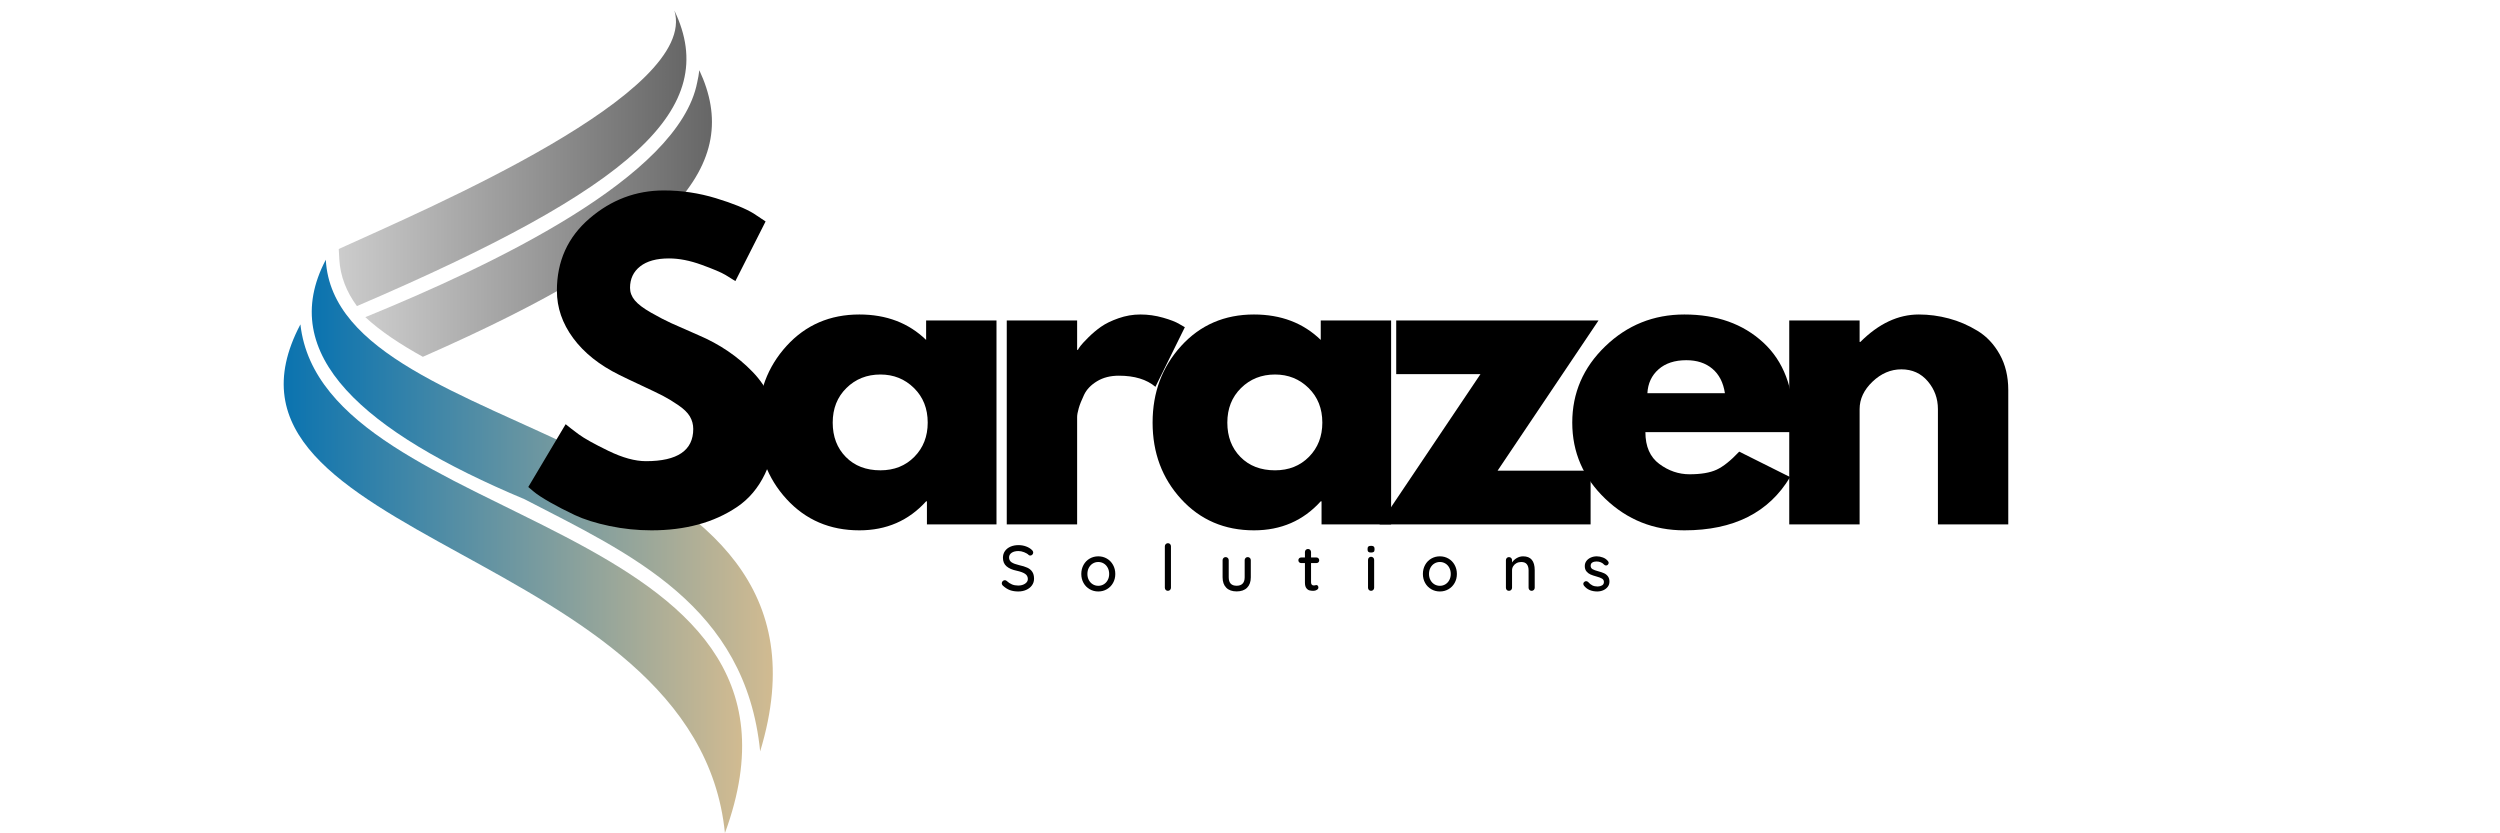 <svg version="1.0" preserveAspectRatio="xMidYMid meet" height="864" viewBox="0 0 1944 648" zoomAndPan="magnify" width="2592" xmlns:xlink="http://www.w3.org/1999/xlink" xmlns="http://www.w3.org/2000/svg"><defs><g></g><clipPath id="8be5b7ad03"><path clip-rule="nonzero" d="M 263 8 L 534 8 L 534 239 L 263 239 Z M 263 8"></path></clipPath><clipPath id="f1b917b4b6"><path clip-rule="nonzero" d="M 524.41 8.223 C 543.676 72.035 334.371 161.273 263.414 193.617 L 263.832 201.402 C 264.57 214.961 269.484 227 277.543 238.012 C 492.629 145.781 561.004 84.527 524.41 8.223 Z M 524.41 8.223"></path></clipPath><linearGradient id="8dc613bf4e" y2="193.59" gradientUnits="userSpaceOnUse" x2="573.57" y1="193.59" gradientTransform="matrix(0.593, 0, 0, 0.593, 220.598, 8.224)" x1="72.14"><stop offset="0" stop-color="rgb(79.999%, 79.999%, 79.999%)" stop-opacity="1"></stop><stop offset="0.008" stop-color="rgb(79.826%, 79.826%, 79.826%)" stop-opacity="1"></stop><stop offset="0.016" stop-color="rgb(79.483%, 79.483%, 79.483%)" stop-opacity="1"></stop><stop offset="0.023" stop-color="rgb(79.138%, 79.138%, 79.138%)" stop-opacity="1"></stop><stop offset="0.031" stop-color="rgb(78.795%, 78.795%, 78.795%)" stop-opacity="1"></stop><stop offset="0.039" stop-color="rgb(78.45%, 78.45%, 78.45%)" stop-opacity="1"></stop><stop offset="0.047" stop-color="rgb(78.107%, 78.107%, 78.107%)" stop-opacity="1"></stop><stop offset="0.055" stop-color="rgb(77.762%, 77.762%, 77.762%)" stop-opacity="1"></stop><stop offset="0.062" stop-color="rgb(77.419%, 77.419%, 77.419%)" stop-opacity="1"></stop><stop offset="0.07" stop-color="rgb(77.075%, 77.075%, 77.075%)" stop-opacity="1"></stop><stop offset="0.078" stop-color="rgb(76.73%, 76.73%, 76.73%)" stop-opacity="1"></stop><stop offset="0.086" stop-color="rgb(76.387%, 76.387%, 76.387%)" stop-opacity="1"></stop><stop offset="0.094" stop-color="rgb(76.042%, 76.042%, 76.042%)" stop-opacity="1"></stop><stop offset="0.102" stop-color="rgb(75.699%, 75.699%, 75.699%)" stop-opacity="1"></stop><stop offset="0.109" stop-color="rgb(75.354%, 75.354%, 75.354%)" stop-opacity="1"></stop><stop offset="0.117" stop-color="rgb(75.011%, 75.011%, 75.011%)" stop-opacity="1"></stop><stop offset="0.125" stop-color="rgb(74.667%, 74.667%, 74.667%)" stop-opacity="1"></stop><stop offset="0.133" stop-color="rgb(74.323%, 74.323%, 74.323%)" stop-opacity="1"></stop><stop offset="0.141" stop-color="rgb(73.979%, 73.979%, 73.979%)" stop-opacity="1"></stop><stop offset="0.148" stop-color="rgb(73.634%, 73.634%, 73.634%)" stop-opacity="1"></stop><stop offset="0.156" stop-color="rgb(73.291%, 73.291%, 73.291%)" stop-opacity="1"></stop><stop offset="0.164" stop-color="rgb(72.946%, 72.946%, 72.946%)" stop-opacity="1"></stop><stop offset="0.172" stop-color="rgb(72.603%, 72.603%, 72.603%)" stop-opacity="1"></stop><stop offset="0.18" stop-color="rgb(72.26%, 72.26%, 72.26%)" stop-opacity="1"></stop><stop offset="0.188" stop-color="rgb(71.915%, 71.915%, 71.915%)" stop-opacity="1"></stop><stop offset="0.195" stop-color="rgb(71.571%, 71.571%, 71.571%)" stop-opacity="1"></stop><stop offset="0.203" stop-color="rgb(71.227%, 71.227%, 71.227%)" stop-opacity="1"></stop><stop offset="0.211" stop-color="rgb(70.883%, 70.883%, 70.883%)" stop-opacity="1"></stop><stop offset="0.219" stop-color="rgb(70.538%, 70.538%, 70.538%)" stop-opacity="1"></stop><stop offset="0.227" stop-color="rgb(70.195%, 70.195%, 70.195%)" stop-opacity="1"></stop><stop offset="0.234" stop-color="rgb(69.852%, 69.852%, 69.852%)" stop-opacity="1"></stop><stop offset="0.242" stop-color="rgb(69.507%, 69.507%, 69.507%)" stop-opacity="1"></stop><stop offset="0.25" stop-color="rgb(69.164%, 69.164%, 69.164%)" stop-opacity="1"></stop><stop offset="0.258" stop-color="rgb(68.819%, 68.819%, 68.819%)" stop-opacity="1"></stop><stop offset="0.266" stop-color="rgb(68.475%, 68.475%, 68.475%)" stop-opacity="1"></stop><stop offset="0.273" stop-color="rgb(68.13%, 68.13%, 68.13%)" stop-opacity="1"></stop><stop offset="0.281" stop-color="rgb(67.787%, 67.787%, 67.787%)" stop-opacity="1"></stop><stop offset="0.289" stop-color="rgb(67.444%, 67.444%, 67.444%)" stop-opacity="1"></stop><stop offset="0.297" stop-color="rgb(67.099%, 67.099%, 67.099%)" stop-opacity="1"></stop><stop offset="0.305" stop-color="rgb(66.756%, 66.756%, 66.756%)" stop-opacity="1"></stop><stop offset="0.312" stop-color="rgb(66.411%, 66.411%, 66.411%)" stop-opacity="1"></stop><stop offset="0.32" stop-color="rgb(66.068%, 66.068%, 66.068%)" stop-opacity="1"></stop><stop offset="0.328" stop-color="rgb(65.723%, 65.723%, 65.723%)" stop-opacity="1"></stop><stop offset="0.336" stop-color="rgb(65.379%, 65.379%, 65.379%)" stop-opacity="1"></stop><stop offset="0.344" stop-color="rgb(65.036%, 65.036%, 65.036%)" stop-opacity="1"></stop><stop offset="0.352" stop-color="rgb(64.691%, 64.691%, 64.691%)" stop-opacity="1"></stop><stop offset="0.359" stop-color="rgb(64.348%, 64.348%, 64.348%)" stop-opacity="1"></stop><stop offset="0.367" stop-color="rgb(64.003%, 64.003%, 64.003%)" stop-opacity="1"></stop><stop offset="0.375" stop-color="rgb(63.66%, 63.66%, 63.66%)" stop-opacity="1"></stop><stop offset="0.383" stop-color="rgb(63.315%, 63.315%, 63.315%)" stop-opacity="1"></stop><stop offset="0.391" stop-color="rgb(62.971%, 62.971%, 62.971%)" stop-opacity="1"></stop><stop offset="0.398" stop-color="rgb(62.628%, 62.628%, 62.628%)" stop-opacity="1"></stop><stop offset="0.406" stop-color="rgb(62.283%, 62.283%, 62.283%)" stop-opacity="1"></stop><stop offset="0.414" stop-color="rgb(61.94%, 61.94%, 61.94%)" stop-opacity="1"></stop><stop offset="0.422" stop-color="rgb(61.595%, 61.595%, 61.595%)" stop-opacity="1"></stop><stop offset="0.43" stop-color="rgb(61.252%, 61.252%, 61.252%)" stop-opacity="1"></stop><stop offset="0.438" stop-color="rgb(60.907%, 60.907%, 60.907%)" stop-opacity="1"></stop><stop offset="0.445" stop-color="rgb(60.564%, 60.564%, 60.564%)" stop-opacity="1"></stop><stop offset="0.453" stop-color="rgb(60.22%, 60.22%, 60.22%)" stop-opacity="1"></stop><stop offset="0.461" stop-color="rgb(59.875%, 59.875%, 59.875%)" stop-opacity="1"></stop><stop offset="0.469" stop-color="rgb(59.532%, 59.532%, 59.532%)" stop-opacity="1"></stop><stop offset="0.477" stop-color="rgb(59.187%, 59.187%, 59.187%)" stop-opacity="1"></stop><stop offset="0.484" stop-color="rgb(58.844%, 58.844%, 58.844%)" stop-opacity="1"></stop><stop offset="0.492" stop-color="rgb(58.499%, 58.499%, 58.499%)" stop-opacity="1"></stop><stop offset="0.5" stop-color="rgb(58.156%, 58.156%, 58.156%)" stop-opacity="1"></stop><stop offset="0.508" stop-color="rgb(57.812%, 57.812%, 57.812%)" stop-opacity="1"></stop><stop offset="0.516" stop-color="rgb(57.468%, 57.468%, 57.468%)" stop-opacity="1"></stop><stop offset="0.523" stop-color="rgb(57.124%, 57.124%, 57.124%)" stop-opacity="1"></stop><stop offset="0.531" stop-color="rgb(56.779%, 56.779%, 56.779%)" stop-opacity="1"></stop><stop offset="0.539" stop-color="rgb(56.436%, 56.436%, 56.436%)" stop-opacity="1"></stop><stop offset="0.547" stop-color="rgb(56.091%, 56.091%, 56.091%)" stop-opacity="1"></stop><stop offset="0.555" stop-color="rgb(55.748%, 55.748%, 55.748%)" stop-opacity="1"></stop><stop offset="0.562" stop-color="rgb(55.405%, 55.405%, 55.405%)" stop-opacity="1"></stop><stop offset="0.57" stop-color="rgb(55.06%, 55.06%, 55.06%)" stop-opacity="1"></stop><stop offset="0.578" stop-color="rgb(54.716%, 54.716%, 54.716%)" stop-opacity="1"></stop><stop offset="0.586" stop-color="rgb(54.372%, 54.372%, 54.372%)" stop-opacity="1"></stop><stop offset="0.594" stop-color="rgb(54.028%, 54.028%, 54.028%)" stop-opacity="1"></stop><stop offset="0.602" stop-color="rgb(53.683%, 53.683%, 53.683%)" stop-opacity="1"></stop><stop offset="0.609" stop-color="rgb(53.34%, 53.34%, 53.34%)" stop-opacity="1"></stop><stop offset="0.617" stop-color="rgb(52.997%, 52.997%, 52.997%)" stop-opacity="1"></stop><stop offset="0.625" stop-color="rgb(52.652%, 52.652%, 52.652%)" stop-opacity="1"></stop><stop offset="0.633" stop-color="rgb(52.309%, 52.309%, 52.309%)" stop-opacity="1"></stop><stop offset="0.641" stop-color="rgb(51.964%, 51.964%, 51.964%)" stop-opacity="1"></stop><stop offset="0.648" stop-color="rgb(51.62%, 51.62%, 51.62%)" stop-opacity="1"></stop><stop offset="0.656" stop-color="rgb(51.276%, 51.276%, 51.276%)" stop-opacity="1"></stop><stop offset="0.664" stop-color="rgb(50.932%, 50.932%, 50.932%)" stop-opacity="1"></stop><stop offset="0.672" stop-color="rgb(50.589%, 50.589%, 50.589%)" stop-opacity="1"></stop><stop offset="0.68" stop-color="rgb(50.244%, 50.244%, 50.244%)" stop-opacity="1"></stop><stop offset="0.688" stop-color="rgb(49.901%, 49.901%, 49.901%)" stop-opacity="1"></stop><stop offset="0.695" stop-color="rgb(49.556%, 49.556%, 49.556%)" stop-opacity="1"></stop><stop offset="0.703" stop-color="rgb(49.213%, 49.213%, 49.213%)" stop-opacity="1"></stop><stop offset="0.711" stop-color="rgb(48.868%, 48.868%, 48.868%)" stop-opacity="1"></stop><stop offset="0.719" stop-color="rgb(48.524%, 48.524%, 48.524%)" stop-opacity="1"></stop><stop offset="0.727" stop-color="rgb(48.181%, 48.181%, 48.181%)" stop-opacity="1"></stop><stop offset="0.734" stop-color="rgb(47.836%, 47.836%, 47.836%)" stop-opacity="1"></stop><stop offset="0.742" stop-color="rgb(47.493%, 47.493%, 47.493%)" stop-opacity="1"></stop><stop offset="0.75" stop-color="rgb(47.148%, 47.148%, 47.148%)" stop-opacity="1"></stop><stop offset="0.758" stop-color="rgb(46.805%, 46.805%, 46.805%)" stop-opacity="1"></stop><stop offset="0.766" stop-color="rgb(46.46%, 46.46%, 46.46%)" stop-opacity="1"></stop><stop offset="0.773" stop-color="rgb(46.117%, 46.117%, 46.117%)" stop-opacity="1"></stop><stop offset="0.781" stop-color="rgb(45.773%, 45.773%, 45.773%)" stop-opacity="1"></stop><stop offset="0.789" stop-color="rgb(45.428%, 45.428%, 45.428%)" stop-opacity="1"></stop><stop offset="0.797" stop-color="rgb(45.085%, 45.085%, 45.085%)" stop-opacity="1"></stop><stop offset="0.805" stop-color="rgb(44.74%, 44.74%, 44.74%)" stop-opacity="1"></stop><stop offset="0.812" stop-color="rgb(44.397%, 44.397%, 44.397%)" stop-opacity="1"></stop><stop offset="0.82" stop-color="rgb(44.052%, 44.052%, 44.052%)" stop-opacity="1"></stop><stop offset="0.828" stop-color="rgb(43.709%, 43.709%, 43.709%)" stop-opacity="1"></stop><stop offset="0.836" stop-color="rgb(43.365%, 43.365%, 43.365%)" stop-opacity="1"></stop><stop offset="0.844" stop-color="rgb(43.021%, 43.021%, 43.021%)" stop-opacity="1"></stop><stop offset="0.852" stop-color="rgb(42.677%, 42.677%, 42.677%)" stop-opacity="1"></stop><stop offset="0.859" stop-color="rgb(42.332%, 42.332%, 42.332%)" stop-opacity="1"></stop><stop offset="0.867" stop-color="rgb(41.989%, 41.989%, 41.989%)" stop-opacity="1"></stop><stop offset="0.875" stop-color="rgb(41.644%, 41.644%, 41.644%)" stop-opacity="1"></stop><stop offset="0.883" stop-color="rgb(41.301%, 41.301%, 41.301%)" stop-opacity="1"></stop><stop offset="0.891" stop-color="rgb(40.958%, 40.958%, 40.958%)" stop-opacity="1"></stop><stop offset="0.898" stop-color="rgb(40.613%, 40.613%, 40.613%)" stop-opacity="1"></stop><stop offset="0.906" stop-color="rgb(40.269%, 40.269%, 40.269%)" stop-opacity="1"></stop><stop offset="0.938" stop-color="rgb(40.048%, 40.048%, 40.048%)" stop-opacity="1"></stop><stop offset="1" stop-color="rgb(39.999%, 39.999%, 39.999%)" stop-opacity="1"></stop></linearGradient><clipPath id="717768efcb"><path clip-rule="nonzero" d="M 284 54 L 554 54 L 554 278 L 284 278 Z M 284 54"></path></clipPath><clipPath id="b6a73e6216"><path clip-rule="evenodd" d="M 542.172 63.922 C 527.977 138.031 381.387 206.797 284.121 246.609 L 284.082 246.621 C 296.07 257.727 311.379 267.816 328.805 277.453 C 525.945 190.816 578.188 127.953 543.781 54.586 C 543.418 57.758 542.887 60.871 542.172 63.922 Z M 542.172 63.922"></path></clipPath><linearGradient id="17ce510b0f" y2="265.883" gradientUnits="userSpaceOnUse" x2="602.52" y1="265.883" gradientTransform="matrix(0.593, 0, 0, 0.593, 220.598, 8.224)" x1="106.97"><stop offset="0" stop-color="rgb(79.999%, 79.999%, 79.999%)" stop-opacity="1"></stop><stop offset="0.008" stop-color="rgb(79.828%, 79.828%, 79.828%)" stop-opacity="1"></stop><stop offset="0.016" stop-color="rgb(79.488%, 79.488%, 79.488%)" stop-opacity="1"></stop><stop offset="0.023" stop-color="rgb(79.147%, 79.147%, 79.147%)" stop-opacity="1"></stop><stop offset="0.031" stop-color="rgb(78.806%, 78.806%, 78.806%)" stop-opacity="1"></stop><stop offset="0.039" stop-color="rgb(78.465%, 78.465%, 78.465%)" stop-opacity="1"></stop><stop offset="0.047" stop-color="rgb(78.123%, 78.123%, 78.123%)" stop-opacity="1"></stop><stop offset="0.055" stop-color="rgb(77.783%, 77.783%, 77.783%)" stop-opacity="1"></stop><stop offset="0.062" stop-color="rgb(77.443%, 77.443%, 77.443%)" stop-opacity="1"></stop><stop offset="0.07" stop-color="rgb(77.101%, 77.101%, 77.101%)" stop-opacity="1"></stop><stop offset="0.078" stop-color="rgb(76.761%, 76.761%, 76.761%)" stop-opacity="1"></stop><stop offset="0.086" stop-color="rgb(76.419%, 76.419%, 76.419%)" stop-opacity="1"></stop><stop offset="0.094" stop-color="rgb(76.079%, 76.079%, 76.079%)" stop-opacity="1"></stop><stop offset="0.102" stop-color="rgb(75.737%, 75.737%, 75.737%)" stop-opacity="1"></stop><stop offset="0.109" stop-color="rgb(75.397%, 75.397%, 75.397%)" stop-opacity="1"></stop><stop offset="0.117" stop-color="rgb(75.055%, 75.055%, 75.055%)" stop-opacity="1"></stop><stop offset="0.125" stop-color="rgb(74.715%, 74.715%, 74.715%)" stop-opacity="1"></stop><stop offset="0.133" stop-color="rgb(74.373%, 74.373%, 74.373%)" stop-opacity="1"></stop><stop offset="0.141" stop-color="rgb(74.033%, 74.033%, 74.033%)" stop-opacity="1"></stop><stop offset="0.148" stop-color="rgb(73.691%, 73.691%, 73.691%)" stop-opacity="1"></stop><stop offset="0.156" stop-color="rgb(73.351%, 73.351%, 73.351%)" stop-opacity="1"></stop><stop offset="0.164" stop-color="rgb(73.009%, 73.009%, 73.009%)" stop-opacity="1"></stop><stop offset="0.172" stop-color="rgb(72.668%, 72.668%, 72.668%)" stop-opacity="1"></stop><stop offset="0.18" stop-color="rgb(72.327%, 72.327%, 72.327%)" stop-opacity="1"></stop><stop offset="0.188" stop-color="rgb(71.986%, 71.986%, 71.986%)" stop-opacity="1"></stop><stop offset="0.195" stop-color="rgb(71.645%, 71.645%, 71.645%)" stop-opacity="1"></stop><stop offset="0.203" stop-color="rgb(71.304%, 71.304%, 71.304%)" stop-opacity="1"></stop><stop offset="0.211" stop-color="rgb(70.963%, 70.963%, 70.963%)" stop-opacity="1"></stop><stop offset="0.219" stop-color="rgb(70.622%, 70.622%, 70.622%)" stop-opacity="1"></stop><stop offset="0.227" stop-color="rgb(70.28%, 70.28%, 70.28%)" stop-opacity="1"></stop><stop offset="0.234" stop-color="rgb(69.94%, 69.94%, 69.94%)" stop-opacity="1"></stop><stop offset="0.242" stop-color="rgb(69.6%, 69.6%, 69.6%)" stop-opacity="1"></stop><stop offset="0.25" stop-color="rgb(69.258%, 69.258%, 69.258%)" stop-opacity="1"></stop><stop offset="0.258" stop-color="rgb(68.918%, 68.918%, 68.918%)" stop-opacity="1"></stop><stop offset="0.266" stop-color="rgb(68.576%, 68.576%, 68.576%)" stop-opacity="1"></stop><stop offset="0.273" stop-color="rgb(68.236%, 68.236%, 68.236%)" stop-opacity="1"></stop><stop offset="0.281" stop-color="rgb(67.894%, 67.894%, 67.894%)" stop-opacity="1"></stop><stop offset="0.289" stop-color="rgb(67.554%, 67.554%, 67.554%)" stop-opacity="1"></stop><stop offset="0.297" stop-color="rgb(67.212%, 67.212%, 67.212%)" stop-opacity="1"></stop><stop offset="0.305" stop-color="rgb(66.872%, 66.872%, 66.872%)" stop-opacity="1"></stop><stop offset="0.312" stop-color="rgb(66.53%, 66.53%, 66.53%)" stop-opacity="1"></stop><stop offset="0.32" stop-color="rgb(66.19%, 66.19%, 66.19%)" stop-opacity="1"></stop><stop offset="0.328" stop-color="rgb(65.848%, 65.848%, 65.848%)" stop-opacity="1"></stop><stop offset="0.336" stop-color="rgb(65.508%, 65.508%, 65.508%)" stop-opacity="1"></stop><stop offset="0.344" stop-color="rgb(65.166%, 65.166%, 65.166%)" stop-opacity="1"></stop><stop offset="0.352" stop-color="rgb(64.825%, 64.825%, 64.825%)" stop-opacity="1"></stop><stop offset="0.359" stop-color="rgb(64.484%, 64.484%, 64.484%)" stop-opacity="1"></stop><stop offset="0.367" stop-color="rgb(64.143%, 64.143%, 64.143%)" stop-opacity="1"></stop><stop offset="0.375" stop-color="rgb(63.802%, 63.802%, 63.802%)" stop-opacity="1"></stop><stop offset="0.383" stop-color="rgb(63.461%, 63.461%, 63.461%)" stop-opacity="1"></stop><stop offset="0.391" stop-color="rgb(63.12%, 63.12%, 63.12%)" stop-opacity="1"></stop><stop offset="0.398" stop-color="rgb(62.779%, 62.779%, 62.779%)" stop-opacity="1"></stop><stop offset="0.406" stop-color="rgb(62.437%, 62.437%, 62.437%)" stop-opacity="1"></stop><stop offset="0.414" stop-color="rgb(62.097%, 62.097%, 62.097%)" stop-opacity="1"></stop><stop offset="0.422" stop-color="rgb(61.757%, 61.757%, 61.757%)" stop-opacity="1"></stop><stop offset="0.43" stop-color="rgb(61.415%, 61.415%, 61.415%)" stop-opacity="1"></stop><stop offset="0.438" stop-color="rgb(61.075%, 61.075%, 61.075%)" stop-opacity="1"></stop><stop offset="0.445" stop-color="rgb(60.733%, 60.733%, 60.733%)" stop-opacity="1"></stop><stop offset="0.453" stop-color="rgb(60.393%, 60.393%, 60.393%)" stop-opacity="1"></stop><stop offset="0.461" stop-color="rgb(60.051%, 60.051%, 60.051%)" stop-opacity="1"></stop><stop offset="0.469" stop-color="rgb(59.711%, 59.711%, 59.711%)" stop-opacity="1"></stop><stop offset="0.477" stop-color="rgb(59.369%, 59.369%, 59.369%)" stop-opacity="1"></stop><stop offset="0.484" stop-color="rgb(59.029%, 59.029%, 59.029%)" stop-opacity="1"></stop><stop offset="0.492" stop-color="rgb(58.687%, 58.687%, 58.687%)" stop-opacity="1"></stop><stop offset="0.5" stop-color="rgb(58.347%, 58.347%, 58.347%)" stop-opacity="1"></stop><stop offset="0.508" stop-color="rgb(58.005%, 58.005%, 58.005%)" stop-opacity="1"></stop><stop offset="0.516" stop-color="rgb(57.664%, 57.664%, 57.664%)" stop-opacity="1"></stop><stop offset="0.523" stop-color="rgb(57.323%, 57.323%, 57.323%)" stop-opacity="1"></stop><stop offset="0.531" stop-color="rgb(56.982%, 56.982%, 56.982%)" stop-opacity="1"></stop><stop offset="0.539" stop-color="rgb(56.641%, 56.641%, 56.641%)" stop-opacity="1"></stop><stop offset="0.547" stop-color="rgb(56.3%, 56.3%, 56.3%)" stop-opacity="1"></stop><stop offset="0.555" stop-color="rgb(55.959%, 55.959%, 55.959%)" stop-opacity="1"></stop><stop offset="0.562" stop-color="rgb(55.618%, 55.618%, 55.618%)" stop-opacity="1"></stop><stop offset="0.57" stop-color="rgb(55.276%, 55.276%, 55.276%)" stop-opacity="1"></stop><stop offset="0.578" stop-color="rgb(54.936%, 54.936%, 54.936%)" stop-opacity="1"></stop><stop offset="0.586" stop-color="rgb(54.594%, 54.594%, 54.594%)" stop-opacity="1"></stop><stop offset="0.594" stop-color="rgb(54.254%, 54.254%, 54.254%)" stop-opacity="1"></stop><stop offset="0.602" stop-color="rgb(53.914%, 53.914%, 53.914%)" stop-opacity="1"></stop><stop offset="0.609" stop-color="rgb(53.572%, 53.572%, 53.572%)" stop-opacity="1"></stop><stop offset="0.617" stop-color="rgb(53.232%, 53.232%, 53.232%)" stop-opacity="1"></stop><stop offset="0.625" stop-color="rgb(52.89%, 52.89%, 52.89%)" stop-opacity="1"></stop><stop offset="0.633" stop-color="rgb(52.55%, 52.55%, 52.55%)" stop-opacity="1"></stop><stop offset="0.641" stop-color="rgb(52.208%, 52.208%, 52.208%)" stop-opacity="1"></stop><stop offset="0.648" stop-color="rgb(51.868%, 51.868%, 51.868%)" stop-opacity="1"></stop><stop offset="0.656" stop-color="rgb(51.526%, 51.526%, 51.526%)" stop-opacity="1"></stop><stop offset="0.664" stop-color="rgb(51.186%, 51.186%, 51.186%)" stop-opacity="1"></stop><stop offset="0.672" stop-color="rgb(50.844%, 50.844%, 50.844%)" stop-opacity="1"></stop><stop offset="0.68" stop-color="rgb(50.504%, 50.504%, 50.504%)" stop-opacity="1"></stop><stop offset="0.688" stop-color="rgb(50.162%, 50.162%, 50.162%)" stop-opacity="1"></stop><stop offset="0.695" stop-color="rgb(49.821%, 49.821%, 49.821%)" stop-opacity="1"></stop><stop offset="0.703" stop-color="rgb(49.48%, 49.48%, 49.48%)" stop-opacity="1"></stop><stop offset="0.711" stop-color="rgb(49.139%, 49.139%, 49.139%)" stop-opacity="1"></stop><stop offset="0.719" stop-color="rgb(48.798%, 48.798%, 48.798%)" stop-opacity="1"></stop><stop offset="0.727" stop-color="rgb(48.457%, 48.457%, 48.457%)" stop-opacity="1"></stop><stop offset="0.734" stop-color="rgb(48.116%, 48.116%, 48.116%)" stop-opacity="1"></stop><stop offset="0.742" stop-color="rgb(47.775%, 47.775%, 47.775%)" stop-opacity="1"></stop><stop offset="0.75" stop-color="rgb(47.433%, 47.433%, 47.433%)" stop-opacity="1"></stop><stop offset="0.758" stop-color="rgb(47.093%, 47.093%, 47.093%)" stop-opacity="1"></stop><stop offset="0.766" stop-color="rgb(46.751%, 46.751%, 46.751%)" stop-opacity="1"></stop><stop offset="0.773" stop-color="rgb(46.411%, 46.411%, 46.411%)" stop-opacity="1"></stop><stop offset="0.781" stop-color="rgb(46.071%, 46.071%, 46.071%)" stop-opacity="1"></stop><stop offset="0.789" stop-color="rgb(45.729%, 45.729%, 45.729%)" stop-opacity="1"></stop><stop offset="0.797" stop-color="rgb(45.389%, 45.389%, 45.389%)" stop-opacity="1"></stop><stop offset="0.805" stop-color="rgb(45.047%, 45.047%, 45.047%)" stop-opacity="1"></stop><stop offset="0.812" stop-color="rgb(44.707%, 44.707%, 44.707%)" stop-opacity="1"></stop><stop offset="0.82" stop-color="rgb(44.365%, 44.365%, 44.365%)" stop-opacity="1"></stop><stop offset="0.828" stop-color="rgb(44.025%, 44.025%, 44.025%)" stop-opacity="1"></stop><stop offset="0.836" stop-color="rgb(43.683%, 43.683%, 43.683%)" stop-opacity="1"></stop><stop offset="0.844" stop-color="rgb(43.343%, 43.343%, 43.343%)" stop-opacity="1"></stop><stop offset="0.852" stop-color="rgb(43.001%, 43.001%, 43.001%)" stop-opacity="1"></stop><stop offset="0.859" stop-color="rgb(42.661%, 42.661%, 42.661%)" stop-opacity="1"></stop><stop offset="0.867" stop-color="rgb(42.319%, 42.319%, 42.319%)" stop-opacity="1"></stop><stop offset="0.875" stop-color="rgb(41.978%, 41.978%, 41.978%)" stop-opacity="1"></stop><stop offset="0.883" stop-color="rgb(41.637%, 41.637%, 41.637%)" stop-opacity="1"></stop><stop offset="0.891" stop-color="rgb(41.296%, 41.296%, 41.296%)" stop-opacity="1"></stop><stop offset="0.898" stop-color="rgb(40.955%, 40.955%, 40.955%)" stop-opacity="1"></stop><stop offset="0.906" stop-color="rgb(40.614%, 40.614%, 40.614%)" stop-opacity="1"></stop><stop offset="0.914" stop-color="rgb(40.273%, 40.273%, 40.273%)" stop-opacity="1"></stop><stop offset="0.922" stop-color="rgb(40.051%, 40.051%, 40.051%)" stop-opacity="1"></stop><stop offset="0.938" stop-color="rgb(39.999%, 39.999%, 39.999%)" stop-opacity="1"></stop><stop offset="1" stop-color="rgb(39.999%, 39.999%, 39.999%)" stop-opacity="1"></stop></linearGradient><clipPath id="824f20f88d"><path clip-rule="nonzero" d="M 242 201 L 601 201 L 601 585 L 242 585 Z M 242 201"></path></clipPath><clipPath id="a225d4213a"><path clip-rule="evenodd" d="M 407.984 388.238 C 282.914 335.77 214.355 275.91 253.348 201.973 C 261.211 347.395 668.758 329.004 591.094 584.285 C 579.871 470.949 490.07 430.723 407.984 388.238 Z M 407.984 388.238"></path></clipPath><linearGradient id="b0072d635b" y2="648.547" gradientUnits="userSpaceOnUse" x2="755.13" y1="648.547" gradientTransform="matrix(0.593, 0, 0, 0.593, 220.598, 8.224)" x1="-10.52"><stop offset="0" stop-color="rgb(3.899%, 45.099%, 68.999%)" stop-opacity="1"></stop><stop offset="0.062" stop-color="rgb(3.935%, 45.113%, 68.993%)" stop-opacity="1"></stop><stop offset="0.066" stop-color="rgb(4.358%, 45.265%, 68.927%)" stop-opacity="1"></stop><stop offset="0.07" stop-color="rgb(4.745%, 45.406%, 68.867%)" stop-opacity="1"></stop><stop offset="0.074" stop-color="rgb(5.132%, 45.544%, 68.808%)" stop-opacity="1"></stop><stop offset="0.078" stop-color="rgb(5.519%, 45.685%, 68.748%)" stop-opacity="1"></stop><stop offset="0.082" stop-color="rgb(5.905%, 45.824%, 68.687%)" stop-opacity="1"></stop><stop offset="0.086" stop-color="rgb(6.293%, 45.964%, 68.628%)" stop-opacity="1"></stop><stop offset="0.09" stop-color="rgb(6.679%, 46.103%, 68.568%)" stop-opacity="1"></stop><stop offset="0.094" stop-color="rgb(7.066%, 46.243%, 68.509%)" stop-opacity="1"></stop><stop offset="0.098" stop-color="rgb(7.452%, 46.382%, 68.448%)" stop-opacity="1"></stop><stop offset="0.102" stop-color="rgb(7.84%, 46.523%, 68.388%)" stop-opacity="1"></stop><stop offset="0.105" stop-color="rgb(8.226%, 46.661%, 68.329%)" stop-opacity="1"></stop><stop offset="0.109" stop-color="rgb(8.612%, 46.802%, 68.269%)" stop-opacity="1"></stop><stop offset="0.113" stop-color="rgb(8.998%, 46.941%, 68.208%)" stop-opacity="1"></stop><stop offset="0.117" stop-color="rgb(9.386%, 47.081%, 68.149%)" stop-opacity="1"></stop><stop offset="0.121" stop-color="rgb(9.772%, 47.22%, 68.089%)" stop-opacity="1"></stop><stop offset="0.125" stop-color="rgb(10.159%, 47.36%, 68.03%)" stop-opacity="1"></stop><stop offset="0.129" stop-color="rgb(10.545%, 47.499%, 67.969%)" stop-opacity="1"></stop><stop offset="0.133" stop-color="rgb(10.933%, 47.639%, 67.909%)" stop-opacity="1"></stop><stop offset="0.137" stop-color="rgb(11.319%, 47.778%, 67.85%)" stop-opacity="1"></stop><stop offset="0.141" stop-color="rgb(11.707%, 47.919%, 67.79%)" stop-opacity="1"></stop><stop offset="0.145" stop-color="rgb(12.093%, 48.058%, 67.729%)" stop-opacity="1"></stop><stop offset="0.148" stop-color="rgb(12.48%, 48.198%, 67.67%)" stop-opacity="1"></stop><stop offset="0.152" stop-color="rgb(12.866%, 48.337%, 67.61%)" stop-opacity="1"></stop><stop offset="0.156" stop-color="rgb(13.252%, 48.477%, 67.551%)" stop-opacity="1"></stop><stop offset="0.16" stop-color="rgb(13.638%, 48.616%, 67.49%)" stop-opacity="1"></stop><stop offset="0.164" stop-color="rgb(14.026%, 48.756%, 67.43%)" stop-opacity="1"></stop><stop offset="0.168" stop-color="rgb(14.412%, 48.895%, 67.371%)" stop-opacity="1"></stop><stop offset="0.172" stop-color="rgb(14.8%, 49.036%, 67.311%)" stop-opacity="1"></stop><stop offset="0.176" stop-color="rgb(15.186%, 49.175%, 67.25%)" stop-opacity="1"></stop><stop offset="0.18" stop-color="rgb(15.573%, 49.315%, 67.191%)" stop-opacity="1"></stop><stop offset="0.184" stop-color="rgb(15.959%, 49.454%, 67.131%)" stop-opacity="1"></stop><stop offset="0.188" stop-color="rgb(16.347%, 49.594%, 67.072%)" stop-opacity="1"></stop><stop offset="0.191" stop-color="rgb(16.733%, 49.733%, 67.01%)" stop-opacity="1"></stop><stop offset="0.195" stop-color="rgb(17.12%, 49.873%, 66.951%)" stop-opacity="1"></stop><stop offset="0.199" stop-color="rgb(17.506%, 50.012%, 66.89%)" stop-opacity="1"></stop><stop offset="0.203" stop-color="rgb(17.892%, 50.153%, 66.83%)" stop-opacity="1"></stop><stop offset="0.207" stop-color="rgb(18.279%, 50.291%, 66.771%)" stop-opacity="1"></stop><stop offset="0.211" stop-color="rgb(18.666%, 50.432%, 66.711%)" stop-opacity="1"></stop><stop offset="0.215" stop-color="rgb(19.052%, 50.571%, 66.65%)" stop-opacity="1"></stop><stop offset="0.219" stop-color="rgb(19.44%, 50.711%, 66.591%)" stop-opacity="1"></stop><stop offset="0.223" stop-color="rgb(19.826%, 50.85%, 66.531%)" stop-opacity="1"></stop><stop offset="0.227" stop-color="rgb(20.213%, 50.99%, 66.472%)" stop-opacity="1"></stop><stop offset="0.23" stop-color="rgb(20.599%, 51.129%, 66.411%)" stop-opacity="1"></stop><stop offset="0.234" stop-color="rgb(20.987%, 51.27%, 66.351%)" stop-opacity="1"></stop><stop offset="0.238" stop-color="rgb(21.373%, 51.408%, 66.292%)" stop-opacity="1"></stop><stop offset="0.242" stop-color="rgb(21.759%, 51.549%, 66.232%)" stop-opacity="1"></stop><stop offset="0.246" stop-color="rgb(22.145%, 51.688%, 66.171%)" stop-opacity="1"></stop><stop offset="0.25" stop-color="rgb(22.533%, 51.828%, 66.112%)" stop-opacity="1"></stop><stop offset="0.254" stop-color="rgb(22.919%, 51.967%, 66.052%)" stop-opacity="1"></stop><stop offset="0.258" stop-color="rgb(23.306%, 52.107%, 65.993%)" stop-opacity="1"></stop><stop offset="0.262" stop-color="rgb(23.692%, 52.246%, 65.932%)" stop-opacity="1"></stop><stop offset="0.266" stop-color="rgb(24.08%, 52.386%, 65.872%)" stop-opacity="1"></stop><stop offset="0.27" stop-color="rgb(24.466%, 52.525%, 65.813%)" stop-opacity="1"></stop><stop offset="0.273" stop-color="rgb(24.854%, 52.666%, 65.753%)" stop-opacity="1"></stop><stop offset="0.277" stop-color="rgb(25.24%, 52.805%, 65.692%)" stop-opacity="1"></stop><stop offset="0.281" stop-color="rgb(25.627%, 52.945%, 65.633%)" stop-opacity="1"></stop><stop offset="0.285" stop-color="rgb(26.013%, 53.084%, 65.573%)" stop-opacity="1"></stop><stop offset="0.289" stop-color="rgb(26.399%, 53.224%, 65.514%)" stop-opacity="1"></stop><stop offset="0.293" stop-color="rgb(26.785%, 53.363%, 65.453%)" stop-opacity="1"></stop><stop offset="0.297" stop-color="rgb(27.173%, 53.503%, 65.393%)" stop-opacity="1"></stop><stop offset="0.301" stop-color="rgb(27.559%, 53.642%, 65.334%)" stop-opacity="1"></stop><stop offset="0.305" stop-color="rgb(27.946%, 53.783%, 65.274%)" stop-opacity="1"></stop><stop offset="0.309" stop-color="rgb(28.333%, 53.922%, 65.213%)" stop-opacity="1"></stop><stop offset="0.312" stop-color="rgb(28.72%, 54.062%, 65.154%)" stop-opacity="1"></stop><stop offset="0.316" stop-color="rgb(29.106%, 54.201%, 65.094%)" stop-opacity="1"></stop><stop offset="0.32" stop-color="rgb(29.494%, 54.341%, 65.034%)" stop-opacity="1"></stop><stop offset="0.324" stop-color="rgb(29.88%, 54.48%, 64.973%)" stop-opacity="1"></stop><stop offset="0.328" stop-color="rgb(30.267%, 54.62%, 64.914%)" stop-opacity="1"></stop><stop offset="0.332" stop-color="rgb(30.653%, 54.759%, 64.854%)" stop-opacity="1"></stop><stop offset="0.336" stop-color="rgb(31.039%, 54.9%, 64.795%)" stop-opacity="1"></stop><stop offset="0.34" stop-color="rgb(31.425%, 55.038%, 64.734%)" stop-opacity="1"></stop><stop offset="0.344" stop-color="rgb(31.813%, 55.179%, 64.674%)" stop-opacity="1"></stop><stop offset="0.348" stop-color="rgb(32.199%, 55.318%, 64.615%)" stop-opacity="1"></stop><stop offset="0.352" stop-color="rgb(32.587%, 55.458%, 64.555%)" stop-opacity="1"></stop><stop offset="0.355" stop-color="rgb(32.973%, 55.597%, 64.494%)" stop-opacity="1"></stop><stop offset="0.359" stop-color="rgb(33.36%, 55.737%, 64.435%)" stop-opacity="1"></stop><stop offset="0.363" stop-color="rgb(33.746%, 55.876%, 64.375%)" stop-opacity="1"></stop><stop offset="0.367" stop-color="rgb(34.134%, 56.017%, 64.316%)" stop-opacity="1"></stop><stop offset="0.371" stop-color="rgb(34.52%, 56.155%, 64.255%)" stop-opacity="1"></stop><stop offset="0.375" stop-color="rgb(34.908%, 56.296%, 64.195%)" stop-opacity="1"></stop><stop offset="0.379" stop-color="rgb(35.294%, 56.435%, 64.134%)" stop-opacity="1"></stop><stop offset="0.383" stop-color="rgb(35.68%, 56.575%, 64.075%)" stop-opacity="1"></stop><stop offset="0.387" stop-color="rgb(36.066%, 56.714%, 64.015%)" stop-opacity="1"></stop><stop offset="0.391" stop-color="rgb(36.453%, 56.854%, 63.956%)" stop-opacity="1"></stop><stop offset="0.395" stop-color="rgb(36.839%, 56.993%, 63.895%)" stop-opacity="1"></stop><stop offset="0.398" stop-color="rgb(37.227%, 57.133%, 63.835%)" stop-opacity="1"></stop><stop offset="0.402" stop-color="rgb(37.613%, 57.272%, 63.776%)" stop-opacity="1"></stop><stop offset="0.406" stop-color="rgb(38%, 57.413%, 63.716%)" stop-opacity="1"></stop><stop offset="0.41" stop-color="rgb(38.387%, 57.552%, 63.655%)" stop-opacity="1"></stop><stop offset="0.414" stop-color="rgb(38.774%, 57.692%, 63.596%)" stop-opacity="1"></stop><stop offset="0.418" stop-color="rgb(39.16%, 57.831%, 63.536%)" stop-opacity="1"></stop><stop offset="0.422" stop-color="rgb(39.546%, 57.971%, 63.477%)" stop-opacity="1"></stop><stop offset="0.426" stop-color="rgb(39.932%, 58.11%, 63.416%)" stop-opacity="1"></stop><stop offset="0.43" stop-color="rgb(40.32%, 58.25%, 63.356%)" stop-opacity="1"></stop><stop offset="0.434" stop-color="rgb(40.706%, 58.389%, 63.297%)" stop-opacity="1"></stop><stop offset="0.438" stop-color="rgb(41.093%, 58.53%, 63.237%)" stop-opacity="1"></stop><stop offset="0.441" stop-color="rgb(41.479%, 58.669%, 63.176%)" stop-opacity="1"></stop><stop offset="0.445" stop-color="rgb(41.867%, 58.809%, 63.116%)" stop-opacity="1"></stop><stop offset="0.449" stop-color="rgb(42.253%, 58.948%, 63.057%)" stop-opacity="1"></stop><stop offset="0.453" stop-color="rgb(42.641%, 59.088%, 62.997%)" stop-opacity="1"></stop><stop offset="0.457" stop-color="rgb(43.027%, 59.227%, 62.936%)" stop-opacity="1"></stop><stop offset="0.461" stop-color="rgb(43.414%, 59.367%, 62.877%)" stop-opacity="1"></stop><stop offset="0.465" stop-color="rgb(43.8%, 59.506%, 62.817%)" stop-opacity="1"></stop><stop offset="0.469" stop-color="rgb(44.186%, 59.647%, 62.758%)" stop-opacity="1"></stop><stop offset="0.473" stop-color="rgb(44.572%, 59.785%, 62.697%)" stop-opacity="1"></stop><stop offset="0.477" stop-color="rgb(44.96%, 59.926%, 62.637%)" stop-opacity="1"></stop><stop offset="0.48" stop-color="rgb(45.346%, 60.065%, 62.578%)" stop-opacity="1"></stop><stop offset="0.484" stop-color="rgb(45.734%, 60.205%, 62.518%)" stop-opacity="1"></stop><stop offset="0.488" stop-color="rgb(46.12%, 60.344%, 62.457%)" stop-opacity="1"></stop><stop offset="0.492" stop-color="rgb(46.507%, 60.484%, 62.398%)" stop-opacity="1"></stop><stop offset="0.496" stop-color="rgb(46.893%, 60.623%, 62.338%)" stop-opacity="1"></stop><stop offset="0.5" stop-color="rgb(47.281%, 60.764%, 62.279%)" stop-opacity="1"></stop><stop offset="0.504" stop-color="rgb(47.667%, 60.902%, 62.218%)" stop-opacity="1"></stop><stop offset="0.508" stop-color="rgb(48.055%, 61.043%, 62.158%)" stop-opacity="1"></stop><stop offset="0.512" stop-color="rgb(48.441%, 61.182%, 62.099%)" stop-opacity="1"></stop><stop offset="0.516" stop-color="rgb(48.827%, 61.322%, 62.039%)" stop-opacity="1"></stop><stop offset="0.52" stop-color="rgb(49.213%, 61.461%, 61.978%)" stop-opacity="1"></stop><stop offset="0.523" stop-color="rgb(49.6%, 61.601%, 61.919%)" stop-opacity="1"></stop><stop offset="0.527" stop-color="rgb(49.986%, 61.74%, 61.859%)" stop-opacity="1"></stop><stop offset="0.531" stop-color="rgb(50.374%, 61.88%, 61.8%)" stop-opacity="1"></stop><stop offset="0.535" stop-color="rgb(50.76%, 62.019%, 61.739%)" stop-opacity="1"></stop><stop offset="0.539" stop-color="rgb(51.147%, 62.16%, 61.679%)" stop-opacity="1"></stop><stop offset="0.543" stop-color="rgb(51.534%, 62.299%, 61.62%)" stop-opacity="1"></stop><stop offset="0.547" stop-color="rgb(51.921%, 62.439%, 61.56%)" stop-opacity="1"></stop><stop offset="0.551" stop-color="rgb(52.307%, 62.578%, 61.499%)" stop-opacity="1"></stop><stop offset="0.555" stop-color="rgb(52.695%, 62.718%, 61.44%)" stop-opacity="1"></stop><stop offset="0.559" stop-color="rgb(53.081%, 62.857%, 61.378%)" stop-opacity="1"></stop><stop offset="0.562" stop-color="rgb(53.467%, 62.997%, 61.319%)" stop-opacity="1"></stop><stop offset="0.566" stop-color="rgb(53.853%, 63.136%, 61.259%)" stop-opacity="1"></stop><stop offset="0.57" stop-color="rgb(54.24%, 63.277%, 61.2%)" stop-opacity="1"></stop><stop offset="0.574" stop-color="rgb(54.626%, 63.416%, 61.139%)" stop-opacity="1"></stop><stop offset="0.578" stop-color="rgb(55.014%, 63.556%, 61.079%)" stop-opacity="1"></stop><stop offset="0.582" stop-color="rgb(55.4%, 63.695%, 61.02%)" stop-opacity="1"></stop><stop offset="0.586" stop-color="rgb(55.788%, 63.835%, 60.96%)" stop-opacity="1"></stop><stop offset="0.59" stop-color="rgb(56.174%, 63.974%, 60.899%)" stop-opacity="1"></stop><stop offset="0.594" stop-color="rgb(56.561%, 64.114%, 60.84%)" stop-opacity="1"></stop><stop offset="0.598" stop-color="rgb(56.947%, 64.253%, 60.78%)" stop-opacity="1"></stop><stop offset="0.602" stop-color="rgb(57.335%, 64.394%, 60.721%)" stop-opacity="1"></stop><stop offset="0.605" stop-color="rgb(57.721%, 64.532%, 60.66%)" stop-opacity="1"></stop><stop offset="0.609" stop-color="rgb(58.107%, 64.673%, 60.6%)" stop-opacity="1"></stop><stop offset="0.613" stop-color="rgb(58.493%, 64.812%, 60.541%)" stop-opacity="1"></stop><stop offset="0.617" stop-color="rgb(58.881%, 64.952%, 60.481%)" stop-opacity="1"></stop><stop offset="0.621" stop-color="rgb(59.267%, 65.091%, 60.42%)" stop-opacity="1"></stop><stop offset="0.625" stop-color="rgb(59.654%, 65.231%, 60.361%)" stop-opacity="1"></stop><stop offset="0.629" stop-color="rgb(60.04%, 65.37%, 60.301%)" stop-opacity="1"></stop><stop offset="0.633" stop-color="rgb(60.428%, 65.511%, 60.242%)" stop-opacity="1"></stop><stop offset="0.637" stop-color="rgb(60.814%, 65.649%, 60.181%)" stop-opacity="1"></stop><stop offset="0.641" stop-color="rgb(61.201%, 65.79%, 60.121%)" stop-opacity="1"></stop><stop offset="0.645" stop-color="rgb(61.588%, 65.929%, 60.062%)" stop-opacity="1"></stop><stop offset="0.648" stop-color="rgb(61.974%, 66.069%, 60.002%)" stop-opacity="1"></stop><stop offset="0.652" stop-color="rgb(62.36%, 66.208%, 59.941%)" stop-opacity="1"></stop><stop offset="0.656" stop-color="rgb(62.747%, 66.348%, 59.882%)" stop-opacity="1"></stop><stop offset="0.66" stop-color="rgb(63.133%, 66.487%, 59.822%)" stop-opacity="1"></stop><stop offset="0.664" stop-color="rgb(63.521%, 66.628%, 59.763%)" stop-opacity="1"></stop><stop offset="0.668" stop-color="rgb(63.907%, 66.766%, 59.702%)" stop-opacity="1"></stop><stop offset="0.672" stop-color="rgb(64.294%, 66.907%, 59.642%)" stop-opacity="1"></stop><stop offset="0.676" stop-color="rgb(64.68%, 67.046%, 59.583%)" stop-opacity="1"></stop><stop offset="0.68" stop-color="rgb(65.068%, 67.186%, 59.523%)" stop-opacity="1"></stop><stop offset="0.684" stop-color="rgb(65.454%, 67.325%, 59.462%)" stop-opacity="1"></stop><stop offset="0.688" stop-color="rgb(65.842%, 67.465%, 59.402%)" stop-opacity="1"></stop><stop offset="0.691" stop-color="rgb(66.228%, 67.604%, 59.343%)" stop-opacity="1"></stop><stop offset="0.695" stop-color="rgb(66.614%, 67.744%, 59.283%)" stop-opacity="1"></stop><stop offset="0.699" stop-color="rgb(67%, 67.883%, 59.222%)" stop-opacity="1"></stop><stop offset="0.703" stop-color="rgb(67.387%, 68.024%, 59.163%)" stop-opacity="1"></stop><stop offset="0.707" stop-color="rgb(67.773%, 68.163%, 59.103%)" stop-opacity="1"></stop><stop offset="0.711" stop-color="rgb(68.161%, 68.303%, 59.044%)" stop-opacity="1"></stop><stop offset="0.715" stop-color="rgb(68.547%, 68.442%, 58.983%)" stop-opacity="1"></stop><stop offset="0.719" stop-color="rgb(68.935%, 68.582%, 58.923%)" stop-opacity="1"></stop><stop offset="0.723" stop-color="rgb(69.321%, 68.721%, 58.862%)" stop-opacity="1"></stop><stop offset="0.727" stop-color="rgb(69.708%, 68.861%, 58.803%)" stop-opacity="1"></stop><stop offset="0.73" stop-color="rgb(70.094%, 69%, 58.743%)" stop-opacity="1"></stop><stop offset="0.734" stop-color="rgb(70.482%, 69.141%, 58.684%)" stop-opacity="1"></stop><stop offset="0.738" stop-color="rgb(70.868%, 69.279%, 58.623%)" stop-opacity="1"></stop><stop offset="0.742" stop-color="rgb(71.254%, 69.42%, 58.563%)" stop-opacity="1"></stop><stop offset="0.746" stop-color="rgb(71.64%, 69.559%, 58.504%)" stop-opacity="1"></stop><stop offset="0.75" stop-color="rgb(72.028%, 69.699%, 58.444%)" stop-opacity="1"></stop><stop offset="0.754" stop-color="rgb(72.414%, 69.838%, 58.383%)" stop-opacity="1"></stop><stop offset="0.758" stop-color="rgb(72.801%, 69.978%, 58.324%)" stop-opacity="1"></stop><stop offset="0.762" stop-color="rgb(73.187%, 70.117%, 58.264%)" stop-opacity="1"></stop><stop offset="0.766" stop-color="rgb(73.575%, 70.258%, 58.205%)" stop-opacity="1"></stop><stop offset="0.77" stop-color="rgb(73.961%, 70.396%, 58.144%)" stop-opacity="1"></stop><stop offset="0.773" stop-color="rgb(74.348%, 70.537%, 58.084%)" stop-opacity="1"></stop><stop offset="0.777" stop-color="rgb(74.734%, 70.676%, 58.025%)" stop-opacity="1"></stop><stop offset="0.781" stop-color="rgb(75.122%, 70.816%, 57.965%)" stop-opacity="1"></stop><stop offset="0.785" stop-color="rgb(75.508%, 70.955%, 57.904%)" stop-opacity="1"></stop><stop offset="0.789" stop-color="rgb(75.894%, 71.095%, 57.845%)" stop-opacity="1"></stop><stop offset="0.793" stop-color="rgb(76.28%, 71.234%, 57.785%)" stop-opacity="1"></stop><stop offset="0.797" stop-color="rgb(76.668%, 71.375%, 57.726%)" stop-opacity="1"></stop><stop offset="0.801" stop-color="rgb(77.054%, 71.513%, 57.664%)" stop-opacity="1"></stop><stop offset="0.805" stop-color="rgb(77.441%, 71.654%, 57.605%)" stop-opacity="1"></stop><stop offset="0.809" stop-color="rgb(77.827%, 71.793%, 57.545%)" stop-opacity="1"></stop><stop offset="0.812" stop-color="rgb(78.215%, 71.933%, 57.486%)" stop-opacity="1"></stop><stop offset="0.816" stop-color="rgb(78.601%, 72.072%, 57.425%)" stop-opacity="1"></stop><stop offset="0.82" stop-color="rgb(78.989%, 72.212%, 57.365%)" stop-opacity="1"></stop><stop offset="0.824" stop-color="rgb(79.375%, 72.351%, 57.306%)" stop-opacity="1"></stop><stop offset="0.828" stop-color="rgb(79.761%, 72.491%, 57.246%)" stop-opacity="1"></stop><stop offset="0.832" stop-color="rgb(80.147%, 72.63%, 57.185%)" stop-opacity="1"></stop><stop offset="0.836" stop-color="rgb(80.534%, 72.771%, 57.126%)" stop-opacity="1"></stop><stop offset="0.84" stop-color="rgb(80.92%, 72.91%, 57.066%)" stop-opacity="1"></stop><stop offset="0.844" stop-color="rgb(81.308%, 73.05%, 57.007%)" stop-opacity="1"></stop><stop offset="0.848" stop-color="rgb(81.653%, 73.174%, 56.952%)" stop-opacity="1"></stop><stop offset="0.852" stop-color="rgb(81.999%, 73.299%, 56.898%)" stop-opacity="1"></stop><stop offset="0.859" stop-color="rgb(81.999%, 73.299%, 56.898%)" stop-opacity="1"></stop><stop offset="0.875" stop-color="rgb(81.999%, 73.299%, 56.898%)" stop-opacity="1"></stop><stop offset="1" stop-color="rgb(81.999%, 73.299%, 56.898%)" stop-opacity="1"></stop></linearGradient><clipPath id="c685145a40"><path clip-rule="nonzero" d="M 220 252 L 578 252 L 578 647.746 L 220 647.746 Z M 220 252"></path></clipPath><clipPath id="e1ed054cde"><path clip-rule="evenodd" d="M 233.598 252.242 C 251.648 412.484 654.793 400.383 563.703 647.789 C 541.699 425.609 144.52 421.172 233.598 252.242 Z M 233.598 252.242"></path></clipPath><linearGradient id="012fe1a258" y2="744.402" gradientUnits="userSpaceOnUse" x2="731.6" y1="744.402" gradientTransform="matrix(0.593, 0, 0, 0.593, 220.598, 8.224)" x1="-128.19"><stop offset="0" stop-color="rgb(3.899%, 45.099%, 68.999%)" stop-opacity="1"></stop><stop offset="0.125" stop-color="rgb(3.899%, 45.099%, 68.999%)" stop-opacity="1"></stop><stop offset="0.141" stop-color="rgb(3.899%, 45.099%, 68.999%)" stop-opacity="1"></stop><stop offset="0.148" stop-color="rgb(3.899%, 45.099%, 68.999%)" stop-opacity="1"></stop><stop offset="0.152" stop-color="rgb(4.298%, 45.244%, 68.936%)" stop-opacity="1"></stop><stop offset="0.156" stop-color="rgb(4.7%, 45.389%, 68.875%)" stop-opacity="1"></stop><stop offset="0.16" stop-color="rgb(5.136%, 45.546%, 68.806%)" stop-opacity="1"></stop><stop offset="0.164" stop-color="rgb(5.573%, 45.703%, 68.739%)" stop-opacity="1"></stop><stop offset="0.168" stop-color="rgb(6.009%, 45.86%, 68.672%)" stop-opacity="1"></stop><stop offset="0.172" stop-color="rgb(6.445%, 46.019%, 68.605%)" stop-opacity="1"></stop><stop offset="0.176" stop-color="rgb(6.882%, 46.176%, 68.536%)" stop-opacity="1"></stop><stop offset="0.18" stop-color="rgb(7.32%, 46.335%, 68.469%)" stop-opacity="1"></stop><stop offset="0.184" stop-color="rgb(7.756%, 46.492%, 68.401%)" stop-opacity="1"></stop><stop offset="0.188" stop-color="rgb(8.192%, 46.649%, 68.333%)" stop-opacity="1"></stop><stop offset="0.191" stop-color="rgb(8.629%, 46.806%, 68.266%)" stop-opacity="1"></stop><stop offset="0.195" stop-color="rgb(9.067%, 46.965%, 68.199%)" stop-opacity="1"></stop><stop offset="0.199" stop-color="rgb(9.503%, 47.122%, 68.13%)" stop-opacity="1"></stop><stop offset="0.203" stop-color="rgb(9.94%, 47.281%, 68.063%)" stop-opacity="1"></stop><stop offset="0.207" stop-color="rgb(10.376%, 47.438%, 67.995%)" stop-opacity="1"></stop><stop offset="0.211" stop-color="rgb(10.812%, 47.595%, 67.928%)" stop-opacity="1"></stop><stop offset="0.215" stop-color="rgb(11.249%, 47.752%, 67.86%)" stop-opacity="1"></stop><stop offset="0.219" stop-color="rgb(11.687%, 47.911%, 67.793%)" stop-opacity="1"></stop><stop offset="0.223" stop-color="rgb(12.123%, 48.068%, 67.725%)" stop-opacity="1"></stop><stop offset="0.227" stop-color="rgb(12.56%, 48.227%, 67.657%)" stop-opacity="1"></stop><stop offset="0.23" stop-color="rgb(12.996%, 48.384%, 67.589%)" stop-opacity="1"></stop><stop offset="0.234" stop-color="rgb(13.432%, 48.541%, 67.522%)" stop-opacity="1"></stop><stop offset="0.238" stop-color="rgb(13.869%, 48.698%, 67.455%)" stop-opacity="1"></stop><stop offset="0.242" stop-color="rgb(14.307%, 48.857%, 67.387%)" stop-opacity="1"></stop><stop offset="0.246" stop-color="rgb(14.743%, 49.014%, 67.319%)" stop-opacity="1"></stop><stop offset="0.25" stop-color="rgb(15.179%, 49.173%, 67.252%)" stop-opacity="1"></stop><stop offset="0.254" stop-color="rgb(15.616%, 49.33%, 67.183%)" stop-opacity="1"></stop><stop offset="0.258" stop-color="rgb(16.054%, 49.487%, 67.116%)" stop-opacity="1"></stop><stop offset="0.262" stop-color="rgb(16.49%, 49.644%, 67.049%)" stop-opacity="1"></stop><stop offset="0.266" stop-color="rgb(16.927%, 49.803%, 66.982%)" stop-opacity="1"></stop><stop offset="0.27" stop-color="rgb(17.363%, 49.96%, 66.913%)" stop-opacity="1"></stop><stop offset="0.273" stop-color="rgb(17.799%, 50.119%, 66.846%)" stop-opacity="1"></stop><stop offset="0.277" stop-color="rgb(18.236%, 50.276%, 66.777%)" stop-opacity="1"></stop><stop offset="0.281" stop-color="rgb(18.674%, 50.433%, 66.71%)" stop-opacity="1"></stop><stop offset="0.285" stop-color="rgb(19.11%, 50.591%, 66.643%)" stop-opacity="1"></stop><stop offset="0.289" stop-color="rgb(19.547%, 50.749%, 66.576%)" stop-opacity="1"></stop><stop offset="0.293" stop-color="rgb(19.983%, 50.906%, 66.507%)" stop-opacity="1"></stop><stop offset="0.297" stop-color="rgb(20.419%, 51.065%, 66.44%)" stop-opacity="1"></stop><stop offset="0.301" stop-color="rgb(20.856%, 51.222%, 66.371%)" stop-opacity="1"></stop><stop offset="0.305" stop-color="rgb(21.294%, 51.379%, 66.304%)" stop-opacity="1"></stop><stop offset="0.309" stop-color="rgb(21.73%, 51.537%, 66.237%)" stop-opacity="1"></stop><stop offset="0.312" stop-color="rgb(22.166%, 51.695%, 66.17%)" stop-opacity="1"></stop><stop offset="0.316" stop-color="rgb(22.603%, 51.852%, 66.101%)" stop-opacity="1"></stop><stop offset="0.32" stop-color="rgb(23.041%, 52.011%, 66.034%)" stop-opacity="1"></stop><stop offset="0.324" stop-color="rgb(23.477%, 52.168%, 65.965%)" stop-opacity="1"></stop><stop offset="0.328" stop-color="rgb(23.914%, 52.325%, 65.898%)" stop-opacity="1"></stop><stop offset="0.332" stop-color="rgb(24.35%, 52.483%, 65.831%)" stop-opacity="1"></stop><stop offset="0.336" stop-color="rgb(24.786%, 52.641%, 65.764%)" stop-opacity="1"></stop><stop offset="0.34" stop-color="rgb(25.223%, 52.798%, 65.695%)" stop-opacity="1"></stop><stop offset="0.344" stop-color="rgb(25.661%, 52.957%, 65.628%)" stop-opacity="1"></stop><stop offset="0.348" stop-color="rgb(26.097%, 53.114%, 65.559%)" stop-opacity="1"></stop><stop offset="0.352" stop-color="rgb(26.534%, 53.271%, 65.492%)" stop-opacity="1"></stop><stop offset="0.355" stop-color="rgb(26.97%, 53.429%, 65.424%)" stop-opacity="1"></stop><stop offset="0.359" stop-color="rgb(27.406%, 53.587%, 65.356%)" stop-opacity="1"></stop><stop offset="0.363" stop-color="rgb(27.843%, 53.745%, 65.289%)" stop-opacity="1"></stop><stop offset="0.367" stop-color="rgb(28.281%, 53.903%, 65.222%)" stop-opacity="1"></stop><stop offset="0.371" stop-color="rgb(28.717%, 54.06%, 65.154%)" stop-opacity="1"></stop><stop offset="0.375" stop-color="rgb(29.153%, 54.218%, 65.086%)" stop-opacity="1"></stop><stop offset="0.379" stop-color="rgb(29.59%, 54.375%, 65.018%)" stop-opacity="1"></stop><stop offset="0.383" stop-color="rgb(30.028%, 54.533%, 64.951%)" stop-opacity="1"></stop><stop offset="0.387" stop-color="rgb(30.464%, 54.691%, 64.883%)" stop-opacity="1"></stop><stop offset="0.391" stop-color="rgb(30.901%, 54.849%, 64.816%)" stop-opacity="1"></stop><stop offset="0.395" stop-color="rgb(31.337%, 55.006%, 64.748%)" stop-opacity="1"></stop><stop offset="0.398" stop-color="rgb(31.773%, 55.164%, 64.68%)" stop-opacity="1"></stop><stop offset="0.402" stop-color="rgb(32.21%, 55.321%, 64.612%)" stop-opacity="1"></stop><stop offset="0.406" stop-color="rgb(32.648%, 55.479%, 64.545%)" stop-opacity="1"></stop><stop offset="0.41" stop-color="rgb(33.084%, 55.637%, 64.478%)" stop-opacity="1"></stop><stop offset="0.414" stop-color="rgb(33.521%, 55.795%, 64.41%)" stop-opacity="1"></stop><stop offset="0.418" stop-color="rgb(33.957%, 55.952%, 64.342%)" stop-opacity="1"></stop><stop offset="0.422" stop-color="rgb(34.393%, 56.11%, 64.275%)" stop-opacity="1"></stop><stop offset="0.426" stop-color="rgb(34.83%, 56.267%, 64.206%)" stop-opacity="1"></stop><stop offset="0.43" stop-color="rgb(35.268%, 56.425%, 64.139%)" stop-opacity="1"></stop><stop offset="0.434" stop-color="rgb(35.704%, 56.583%, 64.072%)" stop-opacity="1"></stop><stop offset="0.438" stop-color="rgb(36.14%, 56.741%, 64.005%)" stop-opacity="1"></stop><stop offset="0.441" stop-color="rgb(36.577%, 56.898%, 63.936%)" stop-opacity="1"></stop><stop offset="0.445" stop-color="rgb(37.015%, 57.056%, 63.869%)" stop-opacity="1"></stop><stop offset="0.449" stop-color="rgb(37.451%, 57.213%, 63.8%)" stop-opacity="1"></stop><stop offset="0.453" stop-color="rgb(37.888%, 57.372%, 63.733%)" stop-opacity="1"></stop><stop offset="0.457" stop-color="rgb(38.324%, 57.529%, 63.666%)" stop-opacity="1"></stop><stop offset="0.461" stop-color="rgb(38.76%, 57.687%, 63.599%)" stop-opacity="1"></stop><stop offset="0.465" stop-color="rgb(39.197%, 57.845%, 63.53%)" stop-opacity="1"></stop><stop offset="0.469" stop-color="rgb(39.635%, 58.002%, 63.463%)" stop-opacity="1"></stop><stop offset="0.473" stop-color="rgb(40.071%, 58.159%, 63.394%)" stop-opacity="1"></stop><stop offset="0.477" stop-color="rgb(40.508%, 58.318%, 63.327%)" stop-opacity="1"></stop><stop offset="0.48" stop-color="rgb(40.944%, 58.475%, 63.26%)" stop-opacity="1"></stop><stop offset="0.484" stop-color="rgb(41.38%, 58.633%, 63.193%)" stop-opacity="1"></stop><stop offset="0.488" stop-color="rgb(41.817%, 58.791%, 63.124%)" stop-opacity="1"></stop><stop offset="0.492" stop-color="rgb(42.255%, 58.948%, 63.057%)" stop-opacity="1"></stop><stop offset="0.496" stop-color="rgb(42.691%, 59.105%, 62.988%)" stop-opacity="1"></stop><stop offset="0.5" stop-color="rgb(43.127%, 59.264%, 62.921%)" stop-opacity="1"></stop><stop offset="0.504" stop-color="rgb(43.564%, 59.421%, 62.854%)" stop-opacity="1"></stop><stop offset="0.508" stop-color="rgb(44.002%, 59.579%, 62.787%)" stop-opacity="1"></stop><stop offset="0.512" stop-color="rgb(44.438%, 59.737%, 62.718%)" stop-opacity="1"></stop><stop offset="0.516" stop-color="rgb(44.875%, 59.894%, 62.651%)" stop-opacity="1"></stop><stop offset="0.52" stop-color="rgb(45.311%, 60.051%, 62.582%)" stop-opacity="1"></stop><stop offset="0.523" stop-color="rgb(45.747%, 60.21%, 62.515%)" stop-opacity="1"></stop><stop offset="0.527" stop-color="rgb(46.184%, 60.367%, 62.448%)" stop-opacity="1"></stop><stop offset="0.531" stop-color="rgb(46.622%, 60.526%, 62.381%)" stop-opacity="1"></stop><stop offset="0.535" stop-color="rgb(47.058%, 60.683%, 62.312%)" stop-opacity="1"></stop><stop offset="0.539" stop-color="rgb(47.495%, 60.84%, 62.245%)" stop-opacity="1"></stop><stop offset="0.543" stop-color="rgb(47.931%, 60.997%, 62.177%)" stop-opacity="1"></stop><stop offset="0.547" stop-color="rgb(48.367%, 61.156%, 62.109%)" stop-opacity="1"></stop><stop offset="0.551" stop-color="rgb(48.804%, 61.313%, 62.042%)" stop-opacity="1"></stop><stop offset="0.555" stop-color="rgb(49.242%, 61.472%, 61.975%)" stop-opacity="1"></stop><stop offset="0.559" stop-color="rgb(49.678%, 61.629%, 61.906%)" stop-opacity="1"></stop><stop offset="0.562" stop-color="rgb(50.114%, 61.786%, 61.839%)" stop-opacity="1"></stop><stop offset="0.566" stop-color="rgb(50.551%, 61.943%, 61.771%)" stop-opacity="1"></stop><stop offset="0.57" stop-color="rgb(50.989%, 62.102%, 61.703%)" stop-opacity="1"></stop><stop offset="0.574" stop-color="rgb(51.425%, 62.259%, 61.636%)" stop-opacity="1"></stop><stop offset="0.578" stop-color="rgb(51.862%, 62.418%, 61.569%)" stop-opacity="1"></stop><stop offset="0.582" stop-color="rgb(52.298%, 62.575%, 61.501%)" stop-opacity="1"></stop><stop offset="0.586" stop-color="rgb(52.734%, 62.732%, 61.433%)" stop-opacity="1"></stop><stop offset="0.59" stop-color="rgb(53.171%, 62.889%, 61.365%)" stop-opacity="1"></stop><stop offset="0.594" stop-color="rgb(53.609%, 63.048%, 61.298%)" stop-opacity="1"></stop><stop offset="0.598" stop-color="rgb(54.045%, 63.205%, 61.229%)" stop-opacity="1"></stop><stop offset="0.602" stop-color="rgb(54.482%, 63.364%, 61.162%)" stop-opacity="1"></stop><stop offset="0.605" stop-color="rgb(54.918%, 63.521%, 61.095%)" stop-opacity="1"></stop><stop offset="0.609" stop-color="rgb(55.354%, 63.678%, 61.028%)" stop-opacity="1"></stop><stop offset="0.613" stop-color="rgb(55.791%, 63.835%, 60.959%)" stop-opacity="1"></stop><stop offset="0.617" stop-color="rgb(56.229%, 63.994%, 60.892%)" stop-opacity="1"></stop><stop offset="0.621" stop-color="rgb(56.665%, 64.151%, 60.823%)" stop-opacity="1"></stop><stop offset="0.625" stop-color="rgb(57.101%, 64.31%, 60.756%)" stop-opacity="1"></stop><stop offset="0.629" stop-color="rgb(57.538%, 64.467%, 60.689%)" stop-opacity="1"></stop><stop offset="0.633" stop-color="rgb(57.976%, 64.624%, 60.622%)" stop-opacity="1"></stop><stop offset="0.637" stop-color="rgb(58.412%, 64.781%, 60.553%)" stop-opacity="1"></stop><stop offset="0.641" stop-color="rgb(58.849%, 64.94%, 60.486%)" stop-opacity="1"></stop><stop offset="0.645" stop-color="rgb(59.285%, 65.097%, 60.417%)" stop-opacity="1"></stop><stop offset="0.648" stop-color="rgb(59.721%, 65.256%, 60.35%)" stop-opacity="1"></stop><stop offset="0.652" stop-color="rgb(60.158%, 65.413%, 60.283%)" stop-opacity="1"></stop><stop offset="0.656" stop-color="rgb(60.596%, 65.57%, 60.216%)" stop-opacity="1"></stop><stop offset="0.66" stop-color="rgb(61.032%, 65.727%, 60.147%)" stop-opacity="1"></stop><stop offset="0.664" stop-color="rgb(61.469%, 65.886%, 60.08%)" stop-opacity="1"></stop><stop offset="0.668" stop-color="rgb(61.905%, 66.043%, 60.011%)" stop-opacity="1"></stop><stop offset="0.672" stop-color="rgb(62.341%, 66.202%, 59.944%)" stop-opacity="1"></stop><stop offset="0.676" stop-color="rgb(62.778%, 66.359%, 59.877%)" stop-opacity="1"></stop><stop offset="0.68" stop-color="rgb(63.216%, 66.516%, 59.81%)" stop-opacity="1"></stop><stop offset="0.684" stop-color="rgb(63.652%, 66.673%, 59.741%)" stop-opacity="1"></stop><stop offset="0.688" stop-color="rgb(64.088%, 66.832%, 59.674%)" stop-opacity="1"></stop><stop offset="0.691" stop-color="rgb(64.525%, 66.989%, 59.605%)" stop-opacity="1"></stop><stop offset="0.695" stop-color="rgb(64.963%, 67.148%, 59.538%)" stop-opacity="1"></stop><stop offset="0.699" stop-color="rgb(65.399%, 67.305%, 59.471%)" stop-opacity="1"></stop><stop offset="0.703" stop-color="rgb(65.836%, 67.464%, 59.404%)" stop-opacity="1"></stop><stop offset="0.707" stop-color="rgb(66.272%, 67.621%, 59.335%)" stop-opacity="1"></stop><stop offset="0.711" stop-color="rgb(66.708%, 67.778%, 59.268%)" stop-opacity="1"></stop><stop offset="0.715" stop-color="rgb(67.145%, 67.935%, 59.2%)" stop-opacity="1"></stop><stop offset="0.719" stop-color="rgb(67.583%, 68.094%, 59.132%)" stop-opacity="1"></stop><stop offset="0.723" stop-color="rgb(68.019%, 68.251%, 59.065%)" stop-opacity="1"></stop><stop offset="0.727" stop-color="rgb(68.456%, 68.41%, 58.998%)" stop-opacity="1"></stop><stop offset="0.73" stop-color="rgb(68.892%, 68.567%, 58.929%)" stop-opacity="1"></stop><stop offset="0.734" stop-color="rgb(69.33%, 68.724%, 58.862%)" stop-opacity="1"></stop><stop offset="0.738" stop-color="rgb(69.766%, 68.881%, 58.794%)" stop-opacity="1"></stop><stop offset="0.742" stop-color="rgb(70.203%, 69.04%, 58.727%)" stop-opacity="1"></stop><stop offset="0.746" stop-color="rgb(70.639%, 69.197%, 58.659%)" stop-opacity="1"></stop><stop offset="0.75" stop-color="rgb(71.075%, 69.356%, 58.592%)" stop-opacity="1"></stop><stop offset="0.754" stop-color="rgb(71.512%, 69.513%, 58.524%)" stop-opacity="1"></stop><stop offset="0.758" stop-color="rgb(71.95%, 69.67%, 58.456%)" stop-opacity="1"></stop><stop offset="0.762" stop-color="rgb(72.386%, 69.827%, 58.388%)" stop-opacity="1"></stop><stop offset="0.766" stop-color="rgb(72.823%, 69.986%, 58.321%)" stop-opacity="1"></stop><stop offset="0.77" stop-color="rgb(73.259%, 70.143%, 58.253%)" stop-opacity="1"></stop><stop offset="0.773" stop-color="rgb(73.695%, 70.302%, 58.186%)" stop-opacity="1"></stop><stop offset="0.777" stop-color="rgb(74.132%, 70.459%, 58.118%)" stop-opacity="1"></stop><stop offset="0.781" stop-color="rgb(74.57%, 70.616%, 58.051%)" stop-opacity="1"></stop><stop offset="0.785" stop-color="rgb(75.006%, 70.773%, 57.982%)" stop-opacity="1"></stop><stop offset="0.789" stop-color="rgb(75.443%, 70.932%, 57.915%)" stop-opacity="1"></stop><stop offset="0.793" stop-color="rgb(75.879%, 71.089%, 57.848%)" stop-opacity="1"></stop><stop offset="0.797" stop-color="rgb(76.317%, 71.248%, 57.78%)" stop-opacity="1"></stop><stop offset="0.801" stop-color="rgb(76.753%, 71.405%, 57.712%)" stop-opacity="1"></stop><stop offset="0.805" stop-color="rgb(77.19%, 71.562%, 57.645%)" stop-opacity="1"></stop><stop offset="0.809" stop-color="rgb(77.626%, 71.719%, 57.576%)" stop-opacity="1"></stop><stop offset="0.812" stop-color="rgb(78.062%, 71.878%, 57.509%)" stop-opacity="1"></stop><stop offset="0.816" stop-color="rgb(78.499%, 72.035%, 57.44%)" stop-opacity="1"></stop><stop offset="0.82" stop-color="rgb(78.937%, 72.194%, 57.373%)" stop-opacity="1"></stop><stop offset="0.824" stop-color="rgb(79.373%, 72.351%, 57.306%)" stop-opacity="1"></stop><stop offset="0.828" stop-color="rgb(79.81%, 72.508%, 57.239%)" stop-opacity="1"></stop><stop offset="0.832" stop-color="rgb(80.246%, 72.665%, 57.17%)" stop-opacity="1"></stop><stop offset="0.836" stop-color="rgb(80.682%, 72.824%, 57.103%)" stop-opacity="1"></stop><stop offset="0.84" stop-color="rgb(81.119%, 72.981%, 57.034%)" stop-opacity="1"></stop><stop offset="0.844" stop-color="rgb(81.557%, 73.14%, 56.967%)" stop-opacity="1"></stop><stop offset="0.848" stop-color="rgb(81.778%, 73.219%, 56.932%)" stop-opacity="1"></stop><stop offset="0.852" stop-color="rgb(81.999%, 73.299%, 56.898%)" stop-opacity="1"></stop><stop offset="0.859" stop-color="rgb(81.999%, 73.299%, 56.898%)" stop-opacity="1"></stop><stop offset="0.875" stop-color="rgb(81.999%, 73.299%, 56.898%)" stop-opacity="1"></stop><stop offset="1" stop-color="rgb(81.999%, 73.299%, 56.898%)" stop-opacity="1"></stop></linearGradient></defs><g clip-path="url(#8be5b7ad03)"><g clip-path="url(#f1b917b4b6)"><path fill-rule="nonzero" d="M 263.414 8.223 L 263.414 238.012 L 561.004 238.012 L 561.004 8.223 Z M 263.414 8.223" fill="url(#8dc613bf4e)"></path></g></g><g clip-path="url(#717768efcb)"><g clip-path="url(#b6a73e6216)"><path fill-rule="nonzero" d="M 284.082 54.586 L 284.082 277.453 L 578.188 277.453 L 578.188 54.586 Z M 284.082 54.586" fill="url(#17ce510b0f)"></path></g></g><g clip-path="url(#824f20f88d)"><g clip-path="url(#a225d4213a)"><path fill-rule="nonzero" d="M 214.355 201.973 L 214.355 584.285 L 668.758 584.285 L 668.758 201.973 Z M 214.355 201.973" fill="url(#b0072d635b)"></path></g></g><g clip-path="url(#c685145a40)"><g clip-path="url(#e1ed054cde)"><path fill-rule="nonzero" d="M 144.52 252.242 L 144.52 647.746 L 654.793 647.746 L 654.793 252.242 Z M 144.52 252.242" fill="url(#012fe1a258)"></path></g></g><g fill-opacity="1" fill="#000000"><g transform="translate(403.679, 407.749)"><g><path d="M 112.516 -259.656 C 126.316 -259.656 139.812 -257.645 153 -253.625 C 166.195 -249.602 175.988 -245.633 182.375 -241.719 L 191.641 -235.547 L 168.156 -189.172 C 166.301 -190.41 163.723 -192.008 160.422 -193.969 C 157.129 -195.926 150.945 -198.551 141.875 -201.844 C 132.812 -205.145 124.363 -206.797 116.531 -206.797 C 106.844 -206.797 99.367 -204.734 94.109 -200.609 C 88.859 -196.492 86.234 -190.93 86.234 -183.922 C 86.234 -180.422 87.469 -177.176 89.938 -174.188 C 92.414 -171.195 96.645 -168 102.625 -164.594 C 108.602 -161.195 113.859 -158.469 118.391 -156.406 C 122.922 -154.344 129.926 -151.254 139.406 -147.141 C 155.895 -140.129 169.957 -130.594 181.594 -118.531 C 193.238 -106.477 199.062 -92.832 199.062 -77.594 C 199.062 -62.957 196.43 -50.176 191.172 -39.25 C 185.922 -28.332 178.711 -19.781 169.547 -13.594 C 160.379 -7.414 150.227 -2.832 139.094 0.156 C 127.969 3.145 115.914 4.641 102.938 4.641 C 91.801 4.641 80.875 3.504 70.156 1.234 C 59.445 -1.023 50.484 -3.852 43.266 -7.25 C 36.055 -10.656 29.566 -14.004 23.797 -17.297 C 18.023 -20.598 13.801 -23.383 11.125 -25.656 L 7.109 -29.062 L 36.172 -77.891 C 38.641 -75.828 42.035 -73.195 46.359 -70 C 50.691 -66.812 58.367 -62.535 69.391 -57.172 C 80.422 -51.816 90.16 -49.141 98.609 -49.141 C 123.129 -49.141 135.391 -57.488 135.391 -74.188 C 135.391 -77.688 134.516 -80.93 132.766 -83.922 C 131.016 -86.91 127.922 -89.898 123.484 -92.891 C 119.055 -95.879 115.141 -98.25 111.734 -100 C 108.336 -101.75 102.773 -104.426 95.047 -108.031 C 87.316 -111.633 81.598 -114.363 77.891 -116.219 C 62.441 -123.844 50.488 -133.375 42.031 -144.812 C 33.582 -156.25 29.359 -168.562 29.359 -181.75 C 29.359 -204.625 37.805 -223.328 54.703 -237.859 C 71.609 -252.391 90.879 -259.656 112.516 -259.656 Z M 112.516 -259.656"></path></g></g></g><g fill-opacity="1" fill="#000000"><g transform="translate(582.294, 407.749)"><g><path d="M 29.359 -19.625 C 14.523 -35.801 7.109 -55.633 7.109 -79.125 C 7.109 -102.625 14.523 -122.508 29.359 -138.781 C 44.203 -155.062 63.062 -163.203 85.938 -163.203 C 106.957 -163.203 124.266 -156.609 137.859 -143.422 L 137.859 -158.578 L 192.578 -158.578 L 192.578 0 L 138.484 0 L 138.484 -17.922 L 137.859 -17.922 C 124.266 -2.879 106.957 4.641 85.938 4.641 C 63.062 4.641 44.203 -3.445 29.359 -19.625 Z M 75.875 -106.016 C 68.77 -99.016 65.219 -90.051 65.219 -79.125 C 65.219 -68.207 68.617 -59.297 75.422 -52.391 C 82.223 -45.484 91.188 -42.031 102.312 -42.031 C 113.031 -42.031 121.836 -45.535 128.734 -52.547 C 135.641 -59.555 139.094 -68.414 139.094 -79.125 C 139.094 -90.051 135.535 -99.016 128.422 -106.016 C 121.316 -113.023 112.613 -116.531 102.312 -116.531 C 91.801 -116.531 82.988 -113.023 75.875 -106.016 Z M 75.875 -106.016"></path></g></g></g><g fill-opacity="1" fill="#000000"><g transform="translate(764.309, 407.749)"><g><path d="M 18.547 0 L 18.547 -158.578 L 73.266 -158.578 L 73.266 -135.703 L 73.875 -135.703 C 74.289 -136.523 74.961 -137.551 75.891 -138.781 C 76.816 -140.02 78.82 -142.188 81.906 -145.281 C 85 -148.375 88.297 -151.156 91.797 -153.625 C 95.305 -156.102 99.844 -158.316 105.406 -160.266 C 110.969 -162.223 116.633 -163.203 122.406 -163.203 C 128.383 -163.203 134.258 -162.379 140.031 -160.734 C 145.801 -159.086 150.023 -157.441 152.703 -155.797 L 157.031 -153.312 L 134.156 -106.953 C 127.352 -112.723 117.875 -115.609 105.719 -115.609 C 99.125 -115.609 93.457 -114.164 88.719 -111.281 C 83.977 -108.395 80.629 -104.891 78.672 -100.766 C 76.711 -96.648 75.32 -93.148 74.5 -90.266 C 73.676 -87.379 73.266 -85.109 73.266 -83.453 L 73.266 0 Z M 18.547 0"></path></g></g></g><g fill-opacity="1" fill="#000000"><g transform="translate(889.152, 407.749)"><g><path d="M 29.359 -19.625 C 14.523 -35.801 7.109 -55.633 7.109 -79.125 C 7.109 -102.625 14.523 -122.508 29.359 -138.781 C 44.203 -155.062 63.062 -163.203 85.938 -163.203 C 106.957 -163.203 124.266 -156.609 137.859 -143.422 L 137.859 -158.578 L 192.578 -158.578 L 192.578 0 L 138.484 0 L 138.484 -17.922 L 137.859 -17.922 C 124.266 -2.879 106.957 4.641 85.938 4.641 C 63.062 4.641 44.203 -3.445 29.359 -19.625 Z M 75.875 -106.016 C 68.77 -99.016 65.219 -90.051 65.219 -79.125 C 65.219 -68.207 68.617 -59.297 75.422 -52.391 C 82.223 -45.484 91.188 -42.031 102.312 -42.031 C 113.031 -42.031 121.836 -45.535 128.734 -52.547 C 135.641 -59.555 139.094 -68.414 139.094 -79.125 C 139.094 -90.051 135.535 -99.016 128.422 -106.016 C 121.316 -113.023 112.613 -116.531 102.312 -116.531 C 91.801 -116.531 82.988 -113.023 75.875 -106.016 Z M 75.875 -106.016"></path></g></g></g><g fill-opacity="1" fill="#000000"><g transform="translate(1071.166, 407.749)"><g><path d="M 171.859 -158.578 L 93.344 -41.734 L 165.688 -41.734 L 165.688 0 L 1.547 0 L 80.062 -116.844 L 14.531 -116.844 L 14.531 -158.578 Z M 171.859 -158.578"></path></g></g></g><g fill-opacity="1" fill="#000000"><g transform="translate(1215.479, 407.749)"><g><path d="M 178.969 -71.719 L 63.984 -71.719 C 63.984 -60.582 67.586 -52.336 74.797 -46.984 C 82.016 -41.629 89.848 -38.953 98.297 -38.953 C 107.16 -38.953 114.164 -40.133 119.312 -42.5 C 124.469 -44.875 130.344 -49.562 136.938 -56.562 L 176.5 -36.781 C 160.008 -9.164 132.602 4.641 94.281 4.641 C 70.375 4.641 49.867 -3.551 32.766 -19.938 C 15.66 -36.32 7.109 -56.051 7.109 -79.125 C 7.109 -102.207 15.66 -121.988 32.766 -138.469 C 49.867 -154.957 70.375 -163.203 94.281 -163.203 C 119.414 -163.203 139.863 -155.938 155.625 -141.406 C 171.395 -126.883 179.281 -106.125 179.281 -79.125 C 179.281 -75.414 179.176 -72.945 178.969 -71.719 Z M 65.531 -102 L 125.812 -102 C 124.57 -110.25 121.32 -116.586 116.062 -121.016 C 110.812 -125.441 104.066 -127.656 95.828 -127.656 C 86.754 -127.656 79.539 -125.285 74.188 -120.547 C 68.832 -115.805 65.945 -109.625 65.531 -102 Z M 65.531 -102"></path></g></g></g><g fill-opacity="1" fill="#000000"><g transform="translate(1372.77, 407.749)"><g><path d="M 18.547 0 L 18.547 -158.578 L 73.266 -158.578 L 73.266 -141.875 L 73.875 -141.875 C 88.094 -156.094 103.238 -163.203 119.312 -163.203 C 127.145 -163.203 134.926 -162.172 142.656 -160.109 C 150.383 -158.055 157.801 -154.863 164.906 -150.531 C 172.02 -146.207 177.789 -140.078 182.219 -132.141 C 186.645 -124.211 188.859 -114.992 188.859 -104.484 L 188.859 0 L 134.156 0 L 134.156 -89.641 C 134.156 -97.879 131.523 -105.086 126.266 -111.266 C 121.016 -117.453 114.164 -120.547 105.719 -120.547 C 97.469 -120.547 89.992 -117.352 83.297 -110.969 C 76.609 -104.582 73.266 -97.473 73.266 -89.641 L 73.266 0 Z M 18.547 0"></path></g></g></g><g fill-opacity="1" fill="#000000"><g transform="translate(777.089, 459.43)"><g><path d="M 14.766 0.5 C 12.328 0.5 10.172 0.16 8.297 -0.516 C 6.43 -1.203 4.648 -2.316 2.953 -3.859 C 2.254 -4.453 1.906 -5.133 1.906 -5.906 C 1.906 -6.508 2.133 -7.051 2.594 -7.531 C 3.062 -8.02 3.613 -8.266 4.25 -8.266 C 4.82 -8.266 5.305 -8.078 5.703 -7.703 C 7.035 -6.473 8.41 -5.566 9.828 -4.984 C 11.254 -4.398 12.867 -4.109 14.672 -4.109 C 16.773 -4.109 18.551 -4.594 20 -5.562 C 21.445 -6.531 22.172 -7.75 22.172 -9.219 C 22.141 -10.945 21.414 -12.285 20 -13.234 C 18.582 -14.191 16.422 -14.988 13.516 -15.625 C 10.078 -16.32 7.43 -17.473 5.578 -19.078 C 3.723 -20.68 2.797 -22.898 2.797 -25.734 C 2.797 -27.703 3.312 -29.426 4.344 -30.906 C 5.383 -32.395 6.82 -33.539 8.656 -34.344 C 10.5 -35.145 12.57 -35.547 14.875 -35.547 C 16.938 -35.547 18.883 -35.211 20.719 -34.547 C 22.562 -33.879 24.051 -32.992 25.188 -31.891 C 25.945 -31.223 26.328 -30.504 26.328 -29.734 C 26.328 -29.141 26.102 -28.609 25.656 -28.141 C 25.207 -27.672 24.664 -27.438 24.031 -27.438 C 23.562 -27.438 23.176 -27.566 22.875 -27.828 C 22.008 -28.703 20.805 -29.438 19.266 -30.031 C 17.734 -30.633 16.27 -30.938 14.875 -30.938 C 12.633 -30.938 10.852 -30.477 9.531 -29.562 C 8.219 -28.645 7.562 -27.438 7.562 -25.938 C 7.562 -24.301 8.219 -23.047 9.531 -22.172 C 10.852 -21.305 12.816 -20.57 15.422 -19.969 C 18.023 -19.406 20.148 -18.738 21.797 -17.969 C 23.453 -17.207 24.727 -16.141 25.625 -14.766 C 26.531 -13.398 26.984 -11.613 26.984 -9.406 C 26.984 -7.477 26.441 -5.758 25.359 -4.25 C 24.273 -2.75 22.797 -1.582 20.922 -0.75 C 19.055 0.082 17.004 0.5 14.766 0.5 Z M 14.766 0.5"></path></g></g></g><g fill-opacity="1" fill="#000000"><g transform="translate(838.861, 459.43)"><g><path d="M 28.391 -13.109 C 28.391 -10.516 27.801 -8.18 26.625 -6.109 C 25.457 -4.035 23.863 -2.414 21.844 -1.25 C 19.832 -0.082 17.609 0.5 15.172 0.5 C 12.734 0.5 10.504 -0.082 8.484 -1.25 C 6.461 -2.414 4.867 -4.035 3.703 -6.109 C 2.535 -8.18 1.953 -10.516 1.953 -13.109 C 1.953 -15.711 2.535 -18.066 3.703 -20.172 C 4.867 -22.273 6.461 -23.91 8.484 -25.078 C 10.504 -26.242 12.734 -26.828 15.172 -26.828 C 17.609 -26.828 19.832 -26.242 21.844 -25.078 C 23.863 -23.91 25.457 -22.273 26.625 -20.172 C 27.801 -18.066 28.391 -15.711 28.391 -13.109 Z M 23.625 -13.109 C 23.625 -14.91 23.25 -16.52 22.5 -17.938 C 21.75 -19.363 20.727 -20.469 19.438 -21.25 C 18.156 -22.031 16.734 -22.422 15.172 -22.422 C 13.598 -22.422 12.172 -22.031 10.891 -21.25 C 9.609 -20.469 8.586 -19.363 7.828 -17.938 C 7.078 -16.52 6.703 -14.91 6.703 -13.109 C 6.703 -11.348 7.078 -9.766 7.828 -8.359 C 8.586 -6.953 9.609 -5.859 10.891 -5.078 C 12.172 -4.297 13.598 -3.906 15.172 -3.906 C 16.734 -3.906 18.156 -4.297 19.438 -5.078 C 20.727 -5.859 21.75 -6.953 22.5 -8.359 C 23.25 -9.766 23.625 -11.348 23.625 -13.109 Z M 23.625 -13.109"></path></g></g></g><g fill-opacity="1" fill="#000000"><g transform="translate(901.834, 459.43)"><g><path d="M 8.703 -2.406 C 8.703 -1.738 8.469 -1.172 8 -0.703 C 7.539 -0.234 6.977 0 6.312 0 C 5.645 0 5.082 -0.234 4.625 -0.703 C 4.176 -1.172 3.953 -1.738 3.953 -2.406 L 3.953 -34.641 C 3.953 -35.305 4.188 -35.875 4.656 -36.344 C 5.125 -36.812 5.691 -37.047 6.359 -37.047 C 7.023 -37.047 7.582 -36.812 8.031 -36.344 C 8.477 -35.875 8.703 -35.305 8.703 -34.641 Z M 8.703 -2.406"></path></g></g></g><g fill-opacity="1" fill="#000000"><g transform="translate(947.142, 459.43)"><g><path d="M 23.078 -26.234 C 23.773 -26.234 24.348 -26 24.797 -25.531 C 25.254 -25.062 25.484 -24.492 25.484 -23.828 L 25.484 -10.516 C 25.484 -7.047 24.52 -4.348 22.594 -2.422 C 20.676 -0.504 17.969 0.453 14.469 0.453 C 11 0.453 8.312 -0.504 6.406 -2.422 C 4.5 -4.348 3.547 -7.047 3.547 -10.516 L 3.547 -23.828 C 3.547 -24.492 3.77 -25.062 4.219 -25.531 C 4.676 -26 5.238 -26.234 5.906 -26.234 C 6.602 -26.234 7.176 -26 7.625 -25.531 C 8.082 -25.062 8.312 -24.492 8.312 -23.828 L 8.312 -10.516 C 8.312 -6.141 10.363 -3.953 14.469 -3.953 C 16.5 -3.953 18.047 -4.504 19.109 -5.609 C 20.18 -6.711 20.719 -8.348 20.719 -10.516 L 20.719 -23.828 C 20.719 -24.492 20.941 -25.062 21.391 -25.531 C 21.848 -26 22.41 -26.234 23.078 -26.234 Z M 23.078 -26.234"></path></g></g></g><g fill-opacity="1" fill="#000000"><g transform="translate(1008.813, 459.43)"><g><path d="M 10.656 -21.578 L 10.656 -6.656 C 10.656 -4.988 11.41 -4.156 12.922 -4.156 C 13.148 -4.156 13.461 -4.211 13.859 -4.328 C 14.266 -4.441 14.582 -4.5 14.812 -4.5 C 15.25 -4.5 15.617 -4.316 15.922 -3.953 C 16.223 -3.586 16.375 -3.117 16.375 -2.547 C 16.375 -1.848 15.973 -1.25 15.172 -0.75 C 14.367 -0.25 13.469 0 12.469 0 C 11.363 0 10.352 -0.113 9.438 -0.344 C 8.52 -0.582 7.703 -1.176 6.984 -2.125 C 6.266 -3.07 5.906 -4.516 5.906 -6.453 L 5.906 -21.578 L 3 -21.578 C 2.363 -21.578 1.836 -21.785 1.422 -22.203 C 1.004 -22.617 0.797 -23.145 0.797 -23.781 C 0.797 -24.414 1.004 -24.93 1.422 -25.328 C 1.836 -25.734 2.363 -25.938 3 -25.938 L 5.906 -25.938 L 5.906 -30.141 C 5.906 -30.805 6.129 -31.375 6.578 -31.844 C 7.035 -32.312 7.613 -32.547 8.312 -32.547 C 8.977 -32.547 9.535 -32.312 9.984 -31.844 C 10.43 -31.375 10.656 -30.805 10.656 -30.141 L 10.656 -25.938 L 14.812 -25.938 C 15.445 -25.938 15.973 -25.727 16.391 -25.312 C 16.805 -24.895 17.016 -24.367 17.016 -23.734 C 17.016 -23.098 16.805 -22.578 16.391 -22.172 C 15.973 -21.773 15.445 -21.578 14.812 -21.578 Z M 10.656 -21.578"></path></g></g></g><g fill-opacity="1" fill="#000000"><g transform="translate(1060.477, 459.43)"><g><path d="M 8.062 -2.406 C 8.062 -1.738 7.832 -1.172 7.375 -0.703 C 6.926 -0.234 6.352 0 5.656 0 C 4.988 0 4.426 -0.234 3.969 -0.703 C 3.52 -1.172 3.297 -1.738 3.297 -2.406 L 3.297 -24.078 C 3.297 -24.742 3.52 -25.312 3.969 -25.781 C 4.426 -26.25 4.988 -26.484 5.656 -26.484 C 6.352 -26.484 6.926 -26.25 7.375 -25.781 C 7.832 -25.312 8.062 -24.742 8.062 -24.078 Z M 5.656 -29.781 C 4.688 -29.781 3.992 -29.957 3.578 -30.312 C 3.16 -30.664 2.953 -31.223 2.953 -31.984 L 2.953 -32.797 C 2.953 -33.598 3.176 -34.164 3.625 -34.5 C 4.07 -34.832 4.766 -35 5.703 -35 C 6.641 -35 7.316 -34.82 7.734 -34.469 C 8.148 -34.113 8.359 -33.555 8.359 -32.797 L 8.359 -31.984 C 8.359 -31.18 8.141 -30.613 7.703 -30.281 C 7.266 -29.945 6.582 -29.781 5.656 -29.781 Z M 5.656 -29.781"></path></g></g></g><g fill-opacity="1" fill="#000000"><g transform="translate(1104.484, 459.43)"><g><path d="M 28.391 -13.109 C 28.391 -10.516 27.801 -8.18 26.625 -6.109 C 25.457 -4.035 23.863 -2.414 21.844 -1.25 C 19.832 -0.082 17.609 0.5 15.172 0.5 C 12.734 0.5 10.504 -0.082 8.484 -1.25 C 6.461 -2.414 4.867 -4.035 3.703 -6.109 C 2.535 -8.18 1.953 -10.516 1.953 -13.109 C 1.953 -15.711 2.535 -18.066 3.703 -20.172 C 4.867 -22.273 6.461 -23.91 8.484 -25.078 C 10.504 -26.242 12.734 -26.828 15.172 -26.828 C 17.609 -26.828 19.832 -26.242 21.844 -25.078 C 23.863 -23.91 25.457 -22.273 26.625 -20.172 C 27.801 -18.066 28.391 -15.711 28.391 -13.109 Z M 23.625 -13.109 C 23.625 -14.91 23.25 -16.52 22.5 -17.938 C 21.75 -19.363 20.727 -20.469 19.438 -21.25 C 18.156 -22.031 16.734 -22.422 15.172 -22.422 C 13.598 -22.422 12.172 -22.031 10.891 -21.25 C 9.609 -20.469 8.586 -19.363 7.828 -17.938 C 7.078 -16.52 6.703 -14.91 6.703 -13.109 C 6.703 -11.348 7.078 -9.766 7.828 -8.359 C 8.586 -6.953 9.609 -5.859 10.891 -5.078 C 12.172 -4.297 13.598 -3.906 15.172 -3.906 C 16.734 -3.906 18.156 -4.297 19.438 -5.078 C 20.727 -5.859 21.75 -6.953 22.5 -8.359 C 23.25 -9.766 23.625 -11.348 23.625 -13.109 Z M 23.625 -13.109"></path></g></g></g><g fill-opacity="1" fill="#000000"><g transform="translate(1167.457, 459.43)"><g><path d="M 16.922 -26.828 C 22.93 -26.828 25.938 -23.223 25.938 -16.016 L 25.938 -2.406 C 25.938 -1.738 25.707 -1.172 25.25 -0.703 C 24.801 -0.234 24.227 0 23.531 0 C 22.863 0 22.301 -0.234 21.844 -0.703 C 21.395 -1.172 21.172 -1.738 21.172 -2.406 L 21.172 -15.969 C 21.172 -17.938 20.719 -19.504 19.812 -20.672 C 18.914 -21.836 17.453 -22.422 15.422 -22.422 C 14.086 -22.422 12.875 -22.129 11.781 -21.547 C 10.695 -20.961 9.848 -20.176 9.234 -19.188 C 8.617 -18.207 8.312 -17.133 8.312 -15.969 L 8.312 -2.406 C 8.312 -1.738 8.082 -1.172 7.625 -0.703 C 7.176 -0.234 6.602 0 5.906 0 C 5.207 0 4.641 -0.223 4.203 -0.672 C 3.766 -1.129 3.547 -1.707 3.547 -2.406 L 3.547 -23.828 C 3.547 -24.492 3.77 -25.062 4.219 -25.531 C 4.676 -26 5.238 -26.234 5.906 -26.234 C 6.602 -26.234 7.176 -26 7.625 -25.531 C 8.082 -25.062 8.312 -24.492 8.312 -23.828 L 8.312 -22.078 C 9.176 -23.41 10.383 -24.535 11.938 -25.453 C 13.488 -26.367 15.148 -26.828 16.922 -26.828 Z M 16.922 -26.828"></path></g></g></g><g fill-opacity="1" fill="#000000"><g transform="translate(1229.579, 459.43)"><g><path d="M 2.047 -4.109 C 1.754 -4.578 1.609 -5.023 1.609 -5.453 C 1.609 -6.117 1.957 -6.688 2.656 -7.156 C 2.988 -7.395 3.375 -7.516 3.812 -7.516 C 4.406 -7.516 4.953 -7.266 5.453 -6.766 C 6.453 -5.629 7.523 -4.773 8.672 -4.203 C 9.828 -3.641 11.207 -3.359 12.812 -3.359 C 14.082 -3.391 15.203 -3.68 16.172 -4.234 C 17.141 -4.785 17.625 -5.676 17.625 -6.906 C 17.625 -8.039 17.129 -8.906 16.141 -9.5 C 15.16 -10.102 13.719 -10.656 11.812 -11.156 C 9.945 -11.664 8.395 -12.191 7.156 -12.734 C 5.926 -13.285 4.883 -14.086 4.031 -15.141 C 3.176 -16.191 2.75 -17.57 2.75 -19.281 C 2.75 -20.781 3.176 -22.098 4.031 -23.234 C 4.883 -24.367 6.02 -25.25 7.438 -25.875 C 8.852 -26.508 10.395 -26.828 12.062 -26.828 C 13.664 -26.828 15.258 -26.523 16.844 -25.922 C 18.426 -25.328 19.719 -24.41 20.719 -23.172 C 21.125 -22.711 21.328 -22.234 21.328 -21.734 C 21.328 -21.191 21.062 -20.672 20.531 -20.172 C 20.195 -19.867 19.781 -19.719 19.281 -19.719 C 18.676 -19.719 18.191 -19.922 17.828 -20.328 C 17.117 -21.129 16.254 -21.742 15.234 -22.172 C 14.223 -22.609 13.098 -22.828 11.859 -22.828 C 10.598 -22.828 9.523 -22.566 8.641 -22.047 C 7.754 -21.535 7.312 -20.66 7.312 -19.422 C 7.344 -18.254 7.848 -17.383 8.828 -16.812 C 9.816 -16.25 11.328 -15.703 13.359 -15.172 C 15.129 -14.703 16.598 -14.195 17.766 -13.656 C 18.941 -13.125 19.926 -12.332 20.719 -11.281 C 21.52 -10.238 21.922 -8.863 21.922 -7.156 C 21.922 -5.594 21.469 -4.234 20.562 -3.078 C 19.664 -1.93 18.492 -1.047 17.047 -0.422 C 15.598 0.191 14.055 0.5 12.422 0.5 C 10.316 0.5 8.367 0.133 6.578 -0.594 C 4.797 -1.332 3.285 -2.504 2.047 -4.109 Z M 2.047 -4.109"></path></g></g></g></svg>